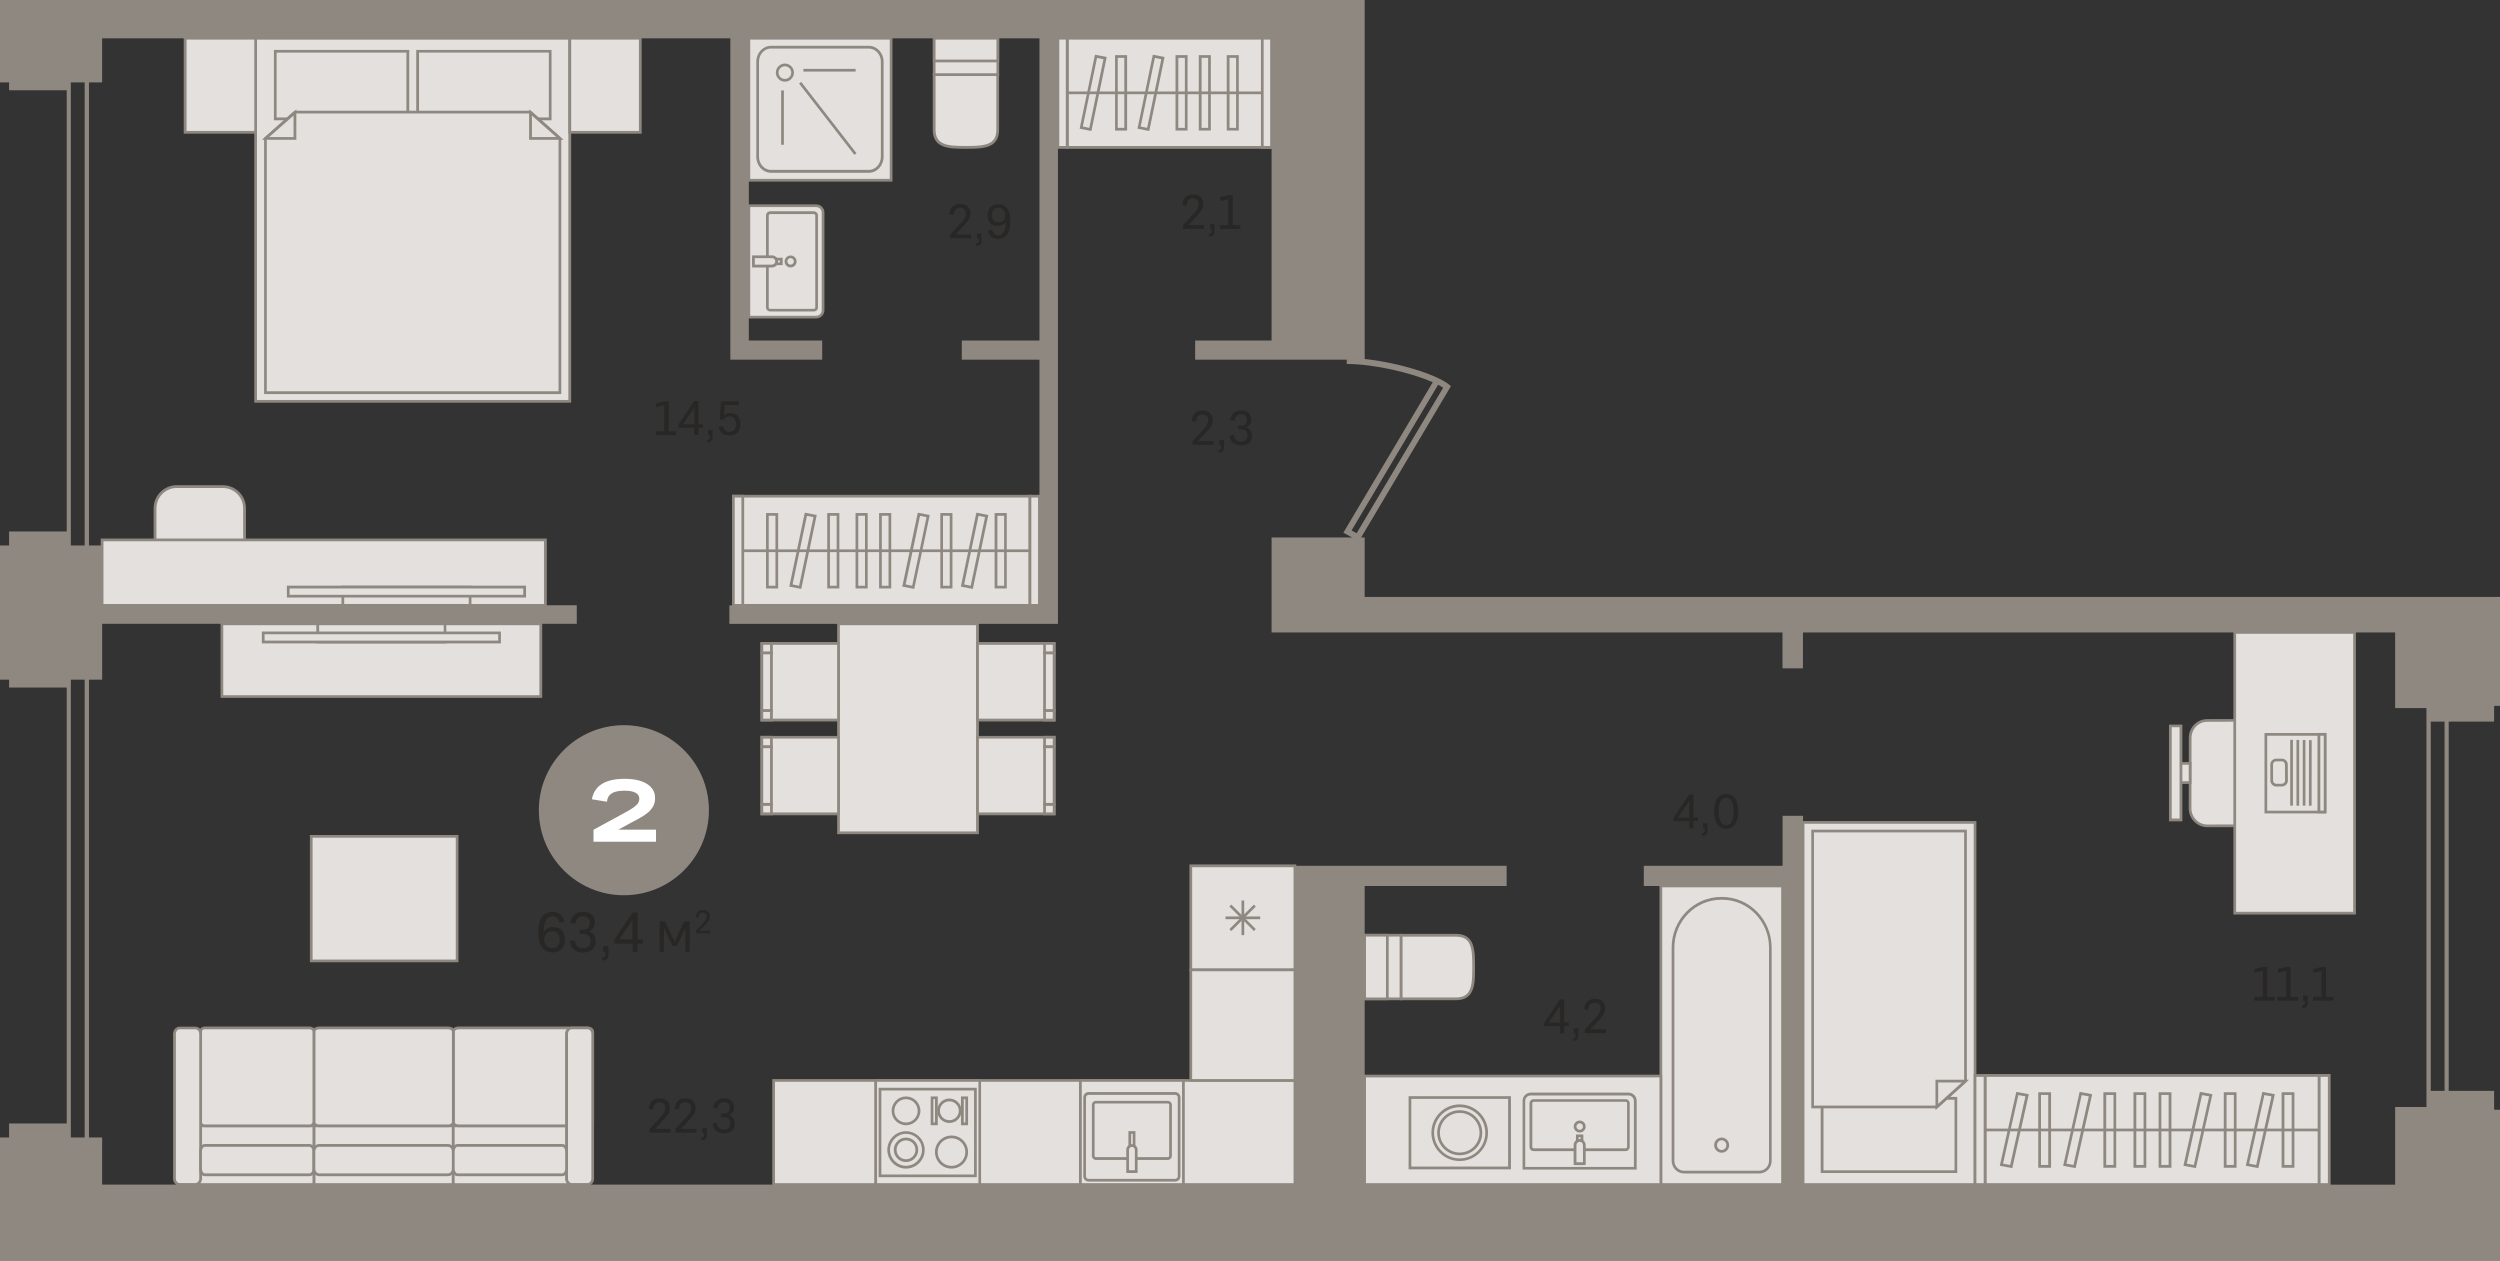 <?xml version="1.0" encoding="utf-8"?>
<!-- Generator: Adobe Illustrator 24.1.2, SVG Export Plug-In . SVG Version: 6.00 Build 0)  -->
<svg version="1.1" id="Слой_1" xmlns="http://www.w3.org/2000/svg" xmlns:xlink="http://www.w3.org/1999/xlink" x="0px" y="0px"
	 viewBox="0 0 2675.2 1348.9" style="enable-background:new 0 0 2675.2 1348.9;" xml:space="preserve">
<rect x="0" y="0" width="2675.2" height="1348.9" fill="#333333" stroke="none"/>
<g>
	<path style="fill-rule:evenodd;clip-rule:evenodd;fill:#E3E0DD;" d="M189.1,520.7h49.4c12.8,0,23.2,10.4,23.2,23.2v49.4
		c0,12.8-10.4,23.2-23.2,23.2h-49.4c-12.8,0-23.2-10.4-23.2-23.2V544C165.9,531.2,176.3,520.7,189.1,520.7z"/>
	<path style="fill-rule:evenodd;clip-rule:evenodd;fill:#8F8880;" d="M189.1,522.2c-12,0-21.7,9.8-21.7,21.7v49.4
		c0,12,9.8,21.7,21.7,21.7h49.4c12,0,21.7-9.8,21.7-21.7v-49.4c0-12-9.8-21.7-21.7-21.7H189.1L189.1,522.2z M238.5,618h-49.4
		c-13.6,0-24.7-11.1-24.7-24.7v-49.4c0-13.6,11.1-24.7,24.7-24.7h49.4c13.6,0,24.7,11.1,24.7,24.7v49.4
		C263.1,606.9,252.1,618,238.5,618z"/>
	<rect x="109.3" y="577.7" style="fill-rule:evenodd;clip-rule:evenodd;fill:#E3E0DD;" width="474.4" height="70"/>
	<path style="fill-rule:evenodd;clip-rule:evenodd;fill:#8F8880;" d="M110.7,646.3h471.4v-67.1H110.7V646.3L110.7,646.3z
		 M585.1,649.2H107.8v-72.9h477.3V649.2z"/>
	<path style="fill-rule:evenodd;clip-rule:evenodd;fill:#8F8880;" d="M75.8,1256.3h14.8V49.9H75.8V1256.3L75.8,1256.3z M92.9,1260.8
		H73.6c-1.2,0-2.2-1-2.2-2.3V47.6c0-1.2,1-2.2,2.2-2.2h19.3c1.2,0,2.3,1,2.3,2.2v1211C95.1,1259.8,94.1,1260.8,92.9,1260.8z"/>
	<path style="fill-rule:evenodd;clip-rule:evenodd;fill:#8F8880;" d="M2601.1,1221h14.8V744.3h-14.8V1221L2601.1,1221z
		 M2618.1,1225.5h-19.3c-1.2,0-2.3-1-2.3-2.3V742.1c0-1.2,1-2.3,2.3-2.3h19.3c1.2,0,2.2,1,2.2,2.3v481.1
		C2620.4,1224.5,2619.4,1225.5,2618.1,1225.5z"/>
	<path style="fill-rule:evenodd;clip-rule:evenodd;fill:#8F8880;" d="M1446.3,567.6l5.4,3l92.6-155.7c-1.5-1-3.3-2.1-5.4-3.2
		L1446.3,567.6L1446.3,567.6z M1454.1,579.2l-16.6-9.2l95.7-161c-22.4-9.9-62.4-19.5-92.1-19.5v-6.4c39.6,0,94.2,15.9,109.4,28.4
		l2.1,1.7L1454.1,579.2z"/>
	<path style="fill-rule:evenodd;clip-rule:evenodd;fill:#E3E0DD;" d="M2343.7,789.5l-0.1,75.6c0,10.2,8.3,18.6,18.5,18.7l38.2-0.1
		c10.2,0,18.6-8.3,18.7-18.5l0.1-75.6c0-10.2-8.3-18.6-18.5-18.7l-38.2,0.1C2351.9,770.7,2343.7,779.1,2343.7,789.5z"/>
	<path style="fill-rule:evenodd;clip-rule:evenodd;fill:#8F8880;" d="M2345.1,789.5l-0.1,75.6c0,4.5,1.8,8.9,5,12.1
		c3.2,3.3,7.5,5.1,12.1,5.1l38.2-0.1h0c4.5,0,8.8-1.8,12.1-5c3.3-3.2,5.1-7.5,5.1-12.1l0.1-75.6c0-4.5-1.8-8.8-5-12.1
		c-3.2-3.3-7.5-5.1-12.1-5.1l-38.1,0.1c-4.7-0.1-8.8,1.5-12,4.7C2347,780.3,2345.2,784.7,2345.1,789.5L2345.1,789.5z M2362.1,885.2
		c-5.3,0-10.3-2.1-14.1-5.9c-3.8-3.8-5.9-8.9-5.9-14.2l0.1-75.6c0-5.6,2.2-10.7,6.1-14.5c3.8-3.7,8.8-5.6,14.1-5.5l38.1-0.1
		c5.3,0,10.3,2.1,14.1,6c3.8,3.8,5.9,8.9,5.9,14.2l-0.1,75.6c0,5.3-2.1,10.3-5.9,14.1c-3.8,3.8-8.8,5.9-14.1,5.9h0L2362.1,885.2z"/>
	<rect x="2331.5" y="816.9" style="fill-rule:evenodd;clip-rule:evenodd;fill:#E3E0DD;" width="12.1" height="20.6"/>
	<path style="fill-rule:evenodd;clip-rule:evenodd;fill:#8F8880;" d="M2333,836h9.1l0-17.7h-9.1L2333,836L2333,836z M2345,838.9h-15
		l0-23.5h15L2345,838.9z"/>
	<rect x="2322.4" y="776.8" style="fill-rule:evenodd;clip-rule:evenodd;fill:#E3E0DD;" width="11.4" height="100.6"/>
	<path style="fill-rule:evenodd;clip-rule:evenodd;fill:#8F8880;" d="M2323.9,875.9h8.4l0-97.7h-8.4L2323.9,875.9L2323.9,875.9z
		 M2335.3,878.9H2321l0-103.5h14.3L2335.3,878.9z"/>
	<rect x="1777.2" y="948.1" style="fill-rule:evenodd;clip-rule:evenodd;fill:#E3E0DD;" width="130.2" height="319.5"/>
	<path style="fill-rule:evenodd;clip-rule:evenodd;fill:#8F8880;" d="M1778.7,1266.1H1906V949.5h-127.3V1266.1L1778.7,1266.1z
		 M1908.9,1269h-133.1V946.6h133.1V1269z"/>
	<path style="fill-rule:evenodd;clip-rule:evenodd;fill:#E3E0DD;" d="M1841.8,961.4h1c28.5,0,51.6,23.6,51.6,52.7v228.1
		c0,6.7-5.3,12.1-11.8,12.1h-80.5c-6.5,0-11.8-5.4-11.8-12.1v-228.1C1790.3,985,1813.3,961.4,1841.8,961.4z"/>
	<path style="fill-rule:evenodd;clip-rule:evenodd;fill:#8F8880;" d="M1841.8,962.8c-27.6,0-50.1,23-50.1,51.3v228.1
		c0,5.9,4.7,10.6,10.4,10.6h80.5c5.7,0,10.4-4.8,10.4-10.6v-228.1c0-28.3-22.5-51.3-50.1-51.3H1841.8L1841.8,962.8z M1882.6,1255.7
		h-80.5c-7.3,0-13.3-6.1-13.3-13.6v-228.1c0-29.9,23.8-54.2,53-54.2h1c29.2,0,53,24.3,53,54.2v228.1
		C1895.9,1249.6,1889.9,1255.7,1882.6,1255.7z"/>
	<path style="fill-rule:evenodd;clip-rule:evenodd;fill:#E3E0DD;" d="M1835.8,1225.4c0-3.7,2.9-6.7,6.5-6.7c3.6,0,6.5,3,6.5,6.7
		c0,3.7-2.9,6.7-6.5,6.7C1838.8,1232.1,1835.8,1229.1,1835.8,1225.4z"/>
	<path style="fill-rule:evenodd;clip-rule:evenodd;fill:#8F8880;" d="M1842.3,1220.2c-2.8,0-5,2.3-5,5.2c0,2.9,2.3,5.2,5,5.2
		c2.8,0,5-2.3,5-5.2C1847.4,1222.5,1845.1,1220.2,1842.3,1220.2L1842.3,1220.2z M1842.3,1233.5c-4.4,0-8-3.6-8-8.1
		c0-4.5,3.6-8.1,8-8.1c4.4,0,8,3.6,8,8.1C1850.3,1229.9,1846.7,1233.5,1842.3,1233.5z"/>
	<path style="fill-rule:evenodd;clip-rule:evenodd;fill:#E3E0DD;" d="M1499.2,1000.7v68.1h58.8c18.6,0,19.1-15.1,19.1-33.7v-0.7
		c0-18.6-0.5-33.7-19.1-33.7H1499.2z"/>
	<path style="fill-rule:evenodd;clip-rule:evenodd;fill:#8F8880;" d="M1500.6,1067.4h57.3c16.4,0,17.6-12.2,17.6-32.2v-0.7
		c0-20.1-1.2-32.2-17.6-32.2h-57.3V1067.4L1500.6,1067.4z M1557.9,1070.3h-60.2v-71h60.2c20.5,0,20.5,17.9,20.5,35.2v0.7
		C1578.5,1052.4,1578.5,1070.3,1557.9,1070.3z"/>
	<rect x="1460.3" y="1000.7" style="fill-rule:evenodd;clip-rule:evenodd;fill:#E3E0DD;" width="38.9" height="68.1"/>
	<path style="fill-rule:evenodd;clip-rule:evenodd;fill:#8F8880;" d="M1461.7,1067.4h36v-65.2h-36V1067.4L1461.7,1067.4z
		 M1500.6,1070.3h-41.8v-71h41.8V1070.3z"/>
	<rect x="1460.3" y="1000.7" style="fill-rule:evenodd;clip-rule:evenodd;fill:#E3E0DD;" width="24.3" height="68.1"/>
	<path style="fill-rule:evenodd;clip-rule:evenodd;fill:#8F8880;" d="M1461.7,1067.4h21.4v-65.2h-21.4V1067.4L1461.7,1067.4z
		 M1486,1070.3h-27.3v-71h27.3V1070.3z"/>
	<rect x="1460.3" y="1151.4" style="fill-rule:evenodd;clip-rule:evenodd;fill:#E3E0DD;" width="317" height="116.1"/>
	<path style="fill-rule:evenodd;clip-rule:evenodd;fill:#8F8880;" d="M1461.7,1266.1h314.1v-113.2h-314.1V1266.1L1461.7,1266.1z
		 M1778.7,1269h-319.9v-119h319.9V1269z"/>
	<path style="fill-rule:evenodd;clip-rule:evenodd;fill:#E3E0DD;" d="M1638.1,1170.7h104.5c4.1,0,7.3,3.3,7.3,7.3v72.1h-119.1v-72.1
		C1630.8,1174,1634.1,1170.7,1638.1,1170.7z"/>
	<path style="fill-rule:evenodd;clip-rule:evenodd;fill:#8F8880;" d="M1632.2,1248.7h116.2v-70.6c0-3.2-2.6-5.9-5.9-5.9h-104.5
		c-3.2,0-5.9,2.6-5.9,5.9V1248.7L1632.2,1248.7z M1751.4,1251.6h-122.1v-73.6c0-4.9,3.9-8.8,8.8-8.8h104.5c4.9,0,8.8,3.9,8.8,8.8
		V1251.6z"/>
	<path style="fill-rule:evenodd;clip-rule:evenodd;fill:#E3E0DD;" d="M1739.5,1230.3h-98.4c-1.6,0-2.9-1.4-2.9-3.1v-46.6
		c0-1.7,1.3-3.1,2.9-3.1h98.4c1.6,0,2.9,1.4,2.9,3.1v46.6C1742.5,1228.9,1741.2,1230.3,1739.5,1230.3z"/>
	<path style="fill-rule:evenodd;clip-rule:evenodd;fill:#8F8880;" d="M1641.2,1179c-0.8,0-1.5,0.7-1.5,1.6v46.6
		c0,0.9,0.7,1.6,1.5,1.6h98.4c0.8,0,1.5-0.7,1.5-1.6v-46.6c0-0.9-0.7-1.6-1.5-1.6H1641.2L1641.2,1179z M1739.5,1231.8h-98.4
		c-2.4,0-4.4-2-4.4-4.5v-46.6c0-2.5,2-4.5,4.4-4.5h98.4c2.4,0,4.4,2,4.4,4.5v46.6C1743.9,1229.7,1742,1231.8,1739.5,1231.8z"/>
	<rect x="1687.9" y="1215.4" style="fill-rule:evenodd;clip-rule:evenodd;fill:#E3E0DD;" width="5" height="29.8"/>
	<path style="fill-rule:evenodd;clip-rule:evenodd;fill:#8F8880;" d="M1689.3,1243.7h2v-26.9h-2V1243.7L1689.3,1243.7z
		 M1694.3,1246.7h-7.9V1214h7.9V1246.7z"/>
	<path style="fill-rule:evenodd;clip-rule:evenodd;fill:#E3E0DD;" d="M1690.4,1220.4L1690.4,1220.4c-2.8,0-5,2.2-5,4.9v19.9h9.9
		v-19.9C1695.3,1222.6,1693.1,1220.4,1690.4,1220.4z"/>
	<path style="fill-rule:evenodd;clip-rule:evenodd;fill:#8F8880;" d="M1686.9,1243.7h7v-18.4c0-1.9-1.5-3.5-3.4-3.5h-0.1
		c-1.9,0-3.5,1.6-3.5,3.5V1243.7L1686.9,1243.7z M1696.8,1246.7h-12.9v-21.4c0-3.5,2.9-6.4,6.4-6.4h0.1c3.5,0,6.4,2.9,6.4,6.4
		V1246.7z"/>
	<path style="fill-rule:evenodd;clip-rule:evenodd;fill:#E3E0DD;" d="M1685.4,1205.5c0-2.7,2.2-5,5-5c2.7,0,5,2.2,5,5
		c0,2.7-2.2,5-5,5C1687.6,1210.5,1685.4,1208.2,1685.4,1205.5z"/>
	<path style="fill-rule:evenodd;clip-rule:evenodd;fill:#8F8880;" d="M1690.4,1202c-1.9,0-3.5,1.6-3.5,3.5c0,1.9,1.6,3.5,3.5,3.5
		c1.9,0,3.5-1.6,3.5-3.5C1693.9,1203.6,1692.3,1202,1690.4,1202L1690.4,1202z M1690.4,1211.9c-3.5,0-6.4-2.9-6.4-6.4
		c0-3.5,2.9-6.4,6.4-6.4c3.5,0,6.4,2.9,6.4,6.4C1696.8,1209,1693.9,1211.9,1690.4,1211.9z"/>
	<rect x="1508.7" y="1174.5" style="fill-rule:evenodd;clip-rule:evenodd;fill:#E3E0DD;" width="106.6" height="75.3"/>
	<path style="fill-rule:evenodd;clip-rule:evenodd;fill:#8F8880;" d="M1510.2,1248.3h103.6v-72.4h-103.6V1248.3L1510.2,1248.3z
		 M1616.8,1251.3h-109.5V1173h109.5V1251.3z"/>
	<path style="fill-rule:evenodd;clip-rule:evenodd;fill:#E3E0DD;" d="M1562,1241c-15.9,0-28.8-12.9-28.8-28.8
		c0-15.9,12.9-28.8,28.8-28.8c15.9,0,28.8,12.9,28.8,28.8C1590.9,1228.1,1578,1241,1562,1241z"/>
	<path style="fill-rule:evenodd;clip-rule:evenodd;fill:#8F8880;" d="M1562,1184.8c-15.1,0-27.4,12.3-27.4,27.4
		c0,15.1,12.3,27.4,27.4,27.4c15.1,0,27.4-12.3,27.4-27.4C1589.4,1197,1577.1,1184.8,1562,1184.8L1562,1184.8z M1562,1242.4
		c-16.7,0-30.3-13.6-30.3-30.3c0-16.7,13.6-30.3,30.3-30.3c16.7,0,30.3,13.6,30.3,30.3C1592.3,1228.8,1578.7,1242.4,1562,1242.4z"/>
	<path style="fill-rule:evenodd;clip-rule:evenodd;fill:#E3E0DD;" d="M1562,1234.8c-12.5,0-22.6-10.1-22.6-22.6
		c0-12.5,10.1-22.6,22.6-22.6c12.5,0,22.6,10.1,22.6,22.6C1584.7,1224.6,1574.5,1234.8,1562,1234.8z"/>
	<path style="fill-rule:evenodd;clip-rule:evenodd;fill:#8F8880;" d="M1562,1190.9c-11.7,0-21.2,9.5-21.2,21.2
		c0,11.7,9.5,21.2,21.2,21.2s21.2-9.5,21.2-21.2C1583.2,1200.4,1573.7,1190.9,1562,1190.9L1562,1190.9z M1562,1236.2
		c-13.3,0-24.1-10.8-24.1-24.1c0-13.3,10.8-24.1,24.1-24.1c13.3,0,24.1,10.8,24.1,24.1C1586.2,1225.4,1575.3,1236.2,1562,1236.2z"/>
	<rect x="1929.4" y="880.1" style="fill-rule:evenodd;clip-rule:evenodd;fill:#E3E0DD;" width="184" height="387.5"/>
	<path style="fill-rule:evenodd;clip-rule:evenodd;fill:#8F8880;" d="M1930.9,1266.1H2112V881.5h-181.1V1266.1L1930.9,1266.1z
		 M2114.9,1269h-187V878.6h187V1269z"/>
	<rect x="1949.8" y="1175.3" style="fill-rule:evenodd;clip-rule:evenodd;fill:#E3E0DD;" width="143.1" height="78.4"/>
	<path style="fill-rule:evenodd;clip-rule:evenodd;fill:#8F8880;" d="M1951.3,1252.3h140.2v-75.5h-140.2V1252.3L1951.3,1252.3z
		 M2094.4,1255.2h-146.1v-81.4h146.1V1255.2z"/>
	<polygon style="fill-rule:evenodd;clip-rule:evenodd;fill:#E3E0DD;" points="1939.6,1184.5 2072.5,1184.5 2103.2,1156.9 
		2103.2,889.3 1939.6,889.3 	"/>
	<path style="fill-rule:evenodd;clip-rule:evenodd;fill:#8F8880;" d="M1941.1,1183.1H2072l29.8-26.9V890.7h-160.7V1183.1
		L1941.1,1183.1z M2073.1,1186h-134.9V887.8h166.5v269.7L2073.1,1186z"/>
	<polygon style="fill-rule:evenodd;clip-rule:evenodd;fill:#E3E0DD;" points="2103.2,1156.9 2072.5,1156.9 2072.5,1184.5 	"/>
	<path style="fill-rule:evenodd;clip-rule:evenodd;fill:#8F8880;" d="M2074,1158.3v22.9l25.4-22.9H2074L2074,1158.3z M2071.1,1187.8
		v-32.4h35.9L2071.1,1187.8z"/>
	<rect x="2124.2" y="1150.8" style="fill-rule:evenodd;clip-rule:evenodd;fill:#E3E0DD;" width="357.6" height="116.7"/>
	<path style="fill-rule:evenodd;clip-rule:evenodd;fill:#8F8880;" d="M2125.6,1266.1h354.7v-113.8h-354.7V1266.1L2125.6,1266.1z
		 M2483.2,1269h-360.5v-119.7h360.5V1269z"/>
	<rect x="2481.7" y="1150.8" style="fill-rule:evenodd;clip-rule:evenodd;fill:#E3E0DD;" width="10.7" height="116.7"/>
	<path style="fill-rule:evenodd;clip-rule:evenodd;fill:#8F8880;" d="M2483.2,1266.1h7.8v-113.8h-7.8V1266.1L2483.2,1266.1z
		 M2493.9,1269h-13.7v-119.7h13.7V1269z"/>
	<rect x="2113.4" y="1150.8" style="fill-rule:evenodd;clip-rule:evenodd;fill:#E3E0DD;" width="10.7" height="116.7"/>
	<path style="fill-rule:evenodd;clip-rule:evenodd;fill:#8F8880;" d="M2114.9,1266.1h7.8v-113.8h-7.8V1266.1L2114.9,1266.1z
		 M2125.6,1269H2112v-119.7h13.7V1269z"/>
	<rect x="2381.1" y="1170.3" style="fill-rule:evenodd;clip-rule:evenodd;fill:#E3E0DD;" width="10.7" height="77.8"/>
	<path style="fill-rule:evenodd;clip-rule:evenodd;fill:#8F8880;" d="M2382.6,1246.6h7.8v-74.9h-7.8V1246.6L2382.6,1246.6z
		 M2393.3,1249.6h-13.7v-80.8h13.7V1249.6z"/>
	<rect x="2311.4" y="1170.3" style="fill-rule:evenodd;clip-rule:evenodd;fill:#E3E0DD;" width="10.7" height="77.8"/>
	<path style="fill-rule:evenodd;clip-rule:evenodd;fill:#8F8880;" d="M2312.8,1246.6h7.8v-74.9h-7.8V1246.6L2312.8,1246.6z
		 M2323.6,1249.6h-13.7v-80.8h13.7V1249.6z"/>
	<rect x="2284.5" y="1170.3" style="fill-rule:evenodd;clip-rule:evenodd;fill:#E3E0DD;" width="10.7" height="77.8"/>
	<path style="fill-rule:evenodd;clip-rule:evenodd;fill:#8F8880;" d="M2286,1246.6h7.8v-74.9h-7.8V1246.6L2286,1246.6z
		 M2296.7,1249.6h-13.7v-80.8h13.7V1249.6z"/>
	<rect x="2182.6" y="1170.3" style="fill-rule:evenodd;clip-rule:evenodd;fill:#E3E0DD;" width="10.7" height="77.8"/>
	<path style="fill-rule:evenodd;clip-rule:evenodd;fill:#8F8880;" d="M2184,1246.6h7.8v-74.9h-7.8V1246.6L2184,1246.6z
		 M2194.8,1249.6h-13.7v-80.8h13.7V1249.6z"/>
	<rect x="2252.3" y="1170.3" style="fill-rule:evenodd;clip-rule:evenodd;fill:#E3E0DD;" width="10.7" height="77.8"/>
	<path style="fill-rule:evenodd;clip-rule:evenodd;fill:#8F8880;" d="M2253.8,1246.6h7.8v-74.9h-7.8V1246.6L2253.8,1246.6z
		 M2264.5,1249.6h-13.7v-80.8h13.7V1249.6z"/>
	<polygon style="fill-rule:evenodd;clip-rule:evenodd;fill:#E3E0DD;" points="2421.9,1170.1 2432.5,1172 2415.4,1248.3 
		2404.9,1246.4 	"/>
	<path style="fill-rule:evenodd;clip-rule:evenodd;fill:#8F8880;" d="M2406.7,1245.2l7.6,1.4l16.4-73.4l-7.6-1.4L2406.7,1245.2
		L2406.7,1245.2z M2416.6,1250l-13.4-2.5l17.7-79.1l13.4,2.5L2416.6,1250z"/>
	<polygon style="fill-rule:evenodd;clip-rule:evenodd;fill:#E3E0DD;" points="2355.2,1170.1 2365.7,1172 2348.7,1248.3 
		2338.2,1246.4 	"/>
	<path style="fill-rule:evenodd;clip-rule:evenodd;fill:#8F8880;" d="M2340,1245.2l7.6,1.4l16.4-73.4l-7.6-1.4L2340,1245.2
		L2340,1245.2z M2349.8,1250l-13.4-2.5l17.7-79.1l13.4,2.5L2349.8,1250z"/>
	<polygon style="fill-rule:evenodd;clip-rule:evenodd;fill:#E3E0DD;" points="2226.4,1170.1 2236.9,1172 2219.9,1248.3 
		2209.4,1246.4 	"/>
	<path style="fill-rule:evenodd;clip-rule:evenodd;fill:#8F8880;" d="M2211.2,1245.2l7.6,1.4l16.4-73.4l-7.6-1.4L2211.2,1245.2
		L2211.2,1245.2z M2221.1,1250l-13.4-2.5l17.7-79.1l13.4,2.5L2221.1,1250z"/>
	<polygon style="fill-rule:evenodd;clip-rule:evenodd;fill:#E3E0DD;" points="2158.7,1170.1 2169.2,1172 2152.2,1248.3 
		2141.7,1246.4 	"/>
	<path style="fill-rule:evenodd;clip-rule:evenodd;fill:#8F8880;" d="M2143.4,1245.2l7.6,1.4l16.4-73.4l-7.6-1.4L2143.4,1245.2
		L2143.4,1245.2z M2153.3,1250l-13.4-2.5l17.7-79.1l13.4,2.5L2153.3,1250z"/>
	<rect x="2443" y="1170.3" style="fill-rule:evenodd;clip-rule:evenodd;fill:#E3E0DD;" width="10.7" height="77.8"/>
	<path style="fill-rule:evenodd;clip-rule:evenodd;fill:#8F8880;" d="M2444.5,1246.6h7.8v-74.9h-7.8V1246.6L2444.5,1246.6z
		 M2455.2,1249.6h-13.7v-80.8h13.7V1249.6z"/>
	<rect x="2124.2" y="1207.7" style="fill-rule:evenodd;clip-rule:evenodd;fill:#8F8880;" width="357.6" height="2.9"/>
	<rect x="2391.4" y="676.7" style="fill-rule:evenodd;clip-rule:evenodd;fill:#E3E0DD;" width="128.2" height="300.4"/>
	<path style="fill-rule:evenodd;clip-rule:evenodd;fill:#8F8880;" d="M2392.8,975.7h125.3V678.2h-125.3V975.7L2392.8,975.7z
		 M2521,978.6h-131.1V675.3H2521V978.6z"/>
	<rect x="1274.3" y="926.5" style="fill-rule:evenodd;clip-rule:evenodd;fill:#E3E0DD;" width="111.4" height="111.4"/>
	<path style="fill-rule:evenodd;clip-rule:evenodd;fill:#8F8880;" d="M1275.7,1036.4h108.5V928h-108.5V1036.4L1275.7,1036.4z
		 M1387.1,1039.4h-114.3V925h114.3V1039.4z"/>
	<rect x="1311.4" y="980.7" style="fill-rule:evenodd;clip-rule:evenodd;fill:#8F8880;" width="37.1" height="2.9"/>
	<rect x="1328.5" y="963.6" style="fill-rule:evenodd;clip-rule:evenodd;fill:#8F8880;" width="2.9" height="37.1"/>
	
		<rect x="1311.4" y="980.7" transform="matrix(0.707 -0.707 0.707 0.707 -304.991 1228.063)" style="fill-rule:evenodd;clip-rule:evenodd;fill:#8F8880;" width="37.1" height="2.9"/>
	
		<rect x="1328.5" y="963.6" transform="matrix(0.707 -0.707 0.707 0.707 -305.003 1227.987)" style="fill-rule:evenodd;clip-rule:evenodd;fill:#8F8880;" width="2.9" height="37.1"/>
	<rect x="827.9" y="1156.2" style="fill-rule:evenodd;clip-rule:evenodd;fill:#E3E0DD;" width="557.8" height="111.4"/>
	<path style="fill-rule:evenodd;clip-rule:evenodd;fill:#8F8880;" d="M829.3,1266.1h554.9v-108.5H829.3V1266.1L829.3,1266.1z
		 M1387.1,1269H826.4v-114.3h560.7V1269z"/>
	<rect x="1156.1" y="1156.2" style="fill-rule:evenodd;clip-rule:evenodd;fill:#E3E0DD;" width="110.3" height="111.4"/>
	<path style="fill-rule:evenodd;clip-rule:evenodd;fill:#8F8880;" d="M1157.6,1266.1h107.3v-108.5h-107.3V1266.1L1157.6,1266.1z
		 M1267.8,1269h-113.2v-114.3h113.2V1269z"/>
	<path style="fill-rule:evenodd;clip-rule:evenodd;fill:#E3E0DD;" d="M1257.5,1170.1h-92.6c-2.3,0-4.2,1.9-4.2,4.3v84.3
		c0,2.4,1.9,4.3,4.2,4.3h92.6c2.3,0,4.2-1.9,4.2-4.3v-84.3C1261.8,1172,1259.9,1170.1,1257.5,1170.1z"/>
	<path style="fill-rule:evenodd;clip-rule:evenodd;fill:#8F8880;" d="M1164.9,1171.6c-1.5,0-2.8,1.3-2.8,2.8v84.3
		c0,1.6,1.2,2.8,2.8,2.8h92.6c1.5,0,2.8-1.3,2.8-2.8v-84.3c0-1.6-1.2-2.8-2.8-2.8H1164.9L1164.9,1171.6z M1257.5,1264.4h-92.6
		c-3.1,0-5.7-2.6-5.7-5.8v-84.3c0-3.2,2.6-5.7,5.7-5.7h92.6c3.1,0,5.7,2.6,5.7,5.7v84.3C1263.2,1261.8,1260.7,1264.4,1257.5,1264.4z
		"/>
	<path style="fill-rule:evenodd;clip-rule:evenodd;fill:#E3E0DD;" d="M1249.7,1239.7h-77c-1.6,0-2.9-1.3-2.9-2.9v-54.6
		c0-1.6,1.3-2.9,2.9-2.9h77c1.6,0,2.9,1.3,2.9,2.9v54.6C1252.6,1238.4,1251.3,1239.7,1249.7,1239.7z"/>
	<path style="fill-rule:evenodd;clip-rule:evenodd;fill:#8F8880;" d="M1172.7,1180.8c-0.8,0-1.4,0.6-1.4,1.4v54.6
		c0,0.8,0.6,1.4,1.4,1.4h77c0.8,0,1.4-0.6,1.4-1.4v-54.6c0-0.8-0.6-1.4-1.4-1.4H1172.7L1172.7,1180.8z M1249.7,1241.2h-77
		c-2.4,0-4.3-2-4.3-4.3v-54.6c0-2.4,1.9-4.3,4.3-4.3h77c2.4,0,4.3,2,4.3,4.3v54.6C1254,1239.2,1252.1,1241.2,1249.7,1241.2z"/>
	<rect x="1208.9" y="1211.9" style="fill-rule:evenodd;clip-rule:evenodd;fill:#E3E0DD;" width="4.6" height="41.8"/>
	<path style="fill-rule:evenodd;clip-rule:evenodd;fill:#8F8880;" d="M1210.4,1252.2h1.7v-38.9h-1.7V1252.2L1210.4,1252.2z
		 M1215,1255.1h-7.5v-44.7h7.5V1255.1z"/>
	<path style="fill-rule:evenodd;clip-rule:evenodd;fill:#E3E0DD;" d="M1211.3,1225.8L1211.3,1225.8c-2.6,0-4.6,2.1-4.6,4.6v23.3h9.2
		v-23.3C1215.8,1227.9,1213.8,1225.8,1211.3,1225.8z"/>
	<path style="fill-rule:evenodd;clip-rule:evenodd;fill:#8F8880;" d="M1208.1,1252.2h6.3v-21.8c0-1.7-1.4-3.1-3.1-3.1h-0.1
		c-1.7,0-3.1,1.4-3.1,3.1V1252.2L1208.1,1252.2z M1217.3,1255.1h-12.1v-24.7c0-3.3,2.7-6.1,6-6.1h0.1c3.3,0,6,2.7,6,6.1V1255.1z"/>
	<rect x="801.3" y="41" style="fill-rule:evenodd;clip-rule:evenodd;fill:#E3E0DD;" width="152.3" height="151.9"/>
	<path style="fill-rule:evenodd;clip-rule:evenodd;fill:#8F8880;" d="M802.8,191.4h149.3v-149H802.8V191.4L802.8,191.4z M955,194.3
		H799.8V39.5H955V194.3z"/>
	<path style="fill-rule:evenodd;clip-rule:evenodd;fill:#E3E0DD;" d="M810.8,66v101.9c0,8.6,6.4,15.5,14.3,15.5h104.6
		c7.9,0,14.3-6.9,14.3-15.5V66c0-8.6-6.4-15.5-14.3-15.5H825.1C817.2,50.5,810.8,57.4,810.8,66z"/>
	<path style="fill-rule:evenodd;clip-rule:evenodd;fill:#8F8880;" d="M825.1,51.9c-7.1,0-12.9,6.3-12.9,14v101.9
		c0,7.7,5.8,14,12.9,14h104.6c7.1,0,12.9-6.3,12.9-14V66c0-7.7-5.8-14-12.9-14H825.1L825.1,51.9z M929.8,184.9H825.1
		c-8.7,0-15.8-7.6-15.8-17V66c0-9.4,7.1-17,15.8-17h104.6c8.7,0,15.8,7.6,15.8,17v101.9C945.5,177.2,938.5,184.9,929.8,184.9z"/>
	<path style="fill-rule:evenodd;clip-rule:evenodd;fill:#E3E0DD;" d="M839.9,85.9c4.5,0,8.2-3.7,8.2-8.2c0-4.6-3.7-8.2-8.2-8.2
		c-4.6,0-8.2,3.7-8.2,8.2C831.7,82.2,835.4,85.9,839.9,85.9z"/>
	<path style="fill-rule:evenodd;clip-rule:evenodd;fill:#8F8880;" d="M839.9,70.9c-3.7,0-6.8,3-6.8,6.8c0,3.7,3,6.8,6.8,6.8
		c3.7,0,6.8-3,6.8-6.8C846.7,74,843.7,70.9,839.9,70.9L839.9,70.9z M839.9,87.4c-5.3,0-9.7-4.4-9.7-9.7c0-5.3,4.4-9.7,9.7-9.7
		c5.3,0,9.7,4.4,9.7,9.7C849.6,83,845.3,87.4,839.9,87.4z"/>
	<rect x="859.7" y="73.7" style="fill-rule:evenodd;clip-rule:evenodd;fill:#8F8880;" width="55.9" height="2.9"/>
	<rect x="835.9" y="96.8" style="fill-rule:evenodd;clip-rule:evenodd;fill:#8F8880;" width="2.9" height="58.1"/>
	
		<rect x="884.2" y="78.1" transform="matrix(0.79 -0.613 0.613 0.79 108.694 569.766)" style="fill-rule:evenodd;clip-rule:evenodd;fill:#8F8880;" width="2.9" height="96.5"/>
	<path style="fill-rule:evenodd;clip-rule:evenodd;fill:#E3E0DD;" d="M999.6,79.9h68.1v58.8c0,18.6-15.1,19.1-33.7,19.1h-0.7
		c-18.6,0-33.7-0.5-33.7-19.1V79.9z"/>
	<path style="fill-rule:evenodd;clip-rule:evenodd;fill:#8F8880;" d="M1001.1,81.3v57.3c0,16.4,12.2,17.6,32.2,17.6h0.7
		c20.1,0,32.2-1.2,32.2-17.6V81.3H1001.1L1001.1,81.3z M1034,159.2h-0.7c-17.3,0-35.2,0-35.2-20.5V78.4h71v60.2
		C1069.2,159.2,1051.3,159.2,1034,159.2z"/>
	<rect x="999.6" y="41" style="fill-rule:evenodd;clip-rule:evenodd;fill:#E3E0DD;" width="68.1" height="38.9"/>
	<path style="fill-rule:evenodd;clip-rule:evenodd;fill:#8F8880;" d="M1001.1,78.4h65.2v-36h-65.2V78.4L1001.1,78.4z M1069.2,81.3
		h-71V39.5h71V81.3z"/>
	<rect x="999.6" y="41" style="fill-rule:evenodd;clip-rule:evenodd;fill:#E3E0DD;" width="68.1" height="24.3"/>
	<path style="fill-rule:evenodd;clip-rule:evenodd;fill:#8F8880;" d="M1001.1,63.8h65.2V42.4h-65.2V63.8L1001.1,63.8z M1069.2,66.7
		h-71V39.5h71V66.7z"/>
	<path style="fill-rule:evenodd;clip-rule:evenodd;fill:#E3E0DD;" d="M880.7,332V227.5c0-4-3.3-7.3-7.3-7.3h-72.1v119.1h72.1
		C877.5,339.3,880.7,336,880.7,332z"/>
	<path style="fill-rule:evenodd;clip-rule:evenodd;fill:#8F8880;" d="M802.8,337.9h70.6c3.2,0,5.9-2.6,5.9-5.9V227.5
		c0-3.2-2.6-5.9-5.9-5.9h-70.6V337.9L802.8,337.9z M873.4,340.8h-73.6V218.7h73.6c4.9,0,8.8,3.9,8.8,8.8V332
		C882.2,336.8,878.2,340.8,873.4,340.8z"/>
	<path style="fill-rule:evenodd;clip-rule:evenodd;fill:#E3E0DD;" d="M821.2,230.6v98.4c0,1.6,1.4,2.9,3.1,2.9h46.6
		c1.7,0,3.1-1.3,3.1-2.9v-98.4c0-1.6-1.4-2.9-3.1-2.9h-46.6C822.5,227.6,821.2,228.9,821.2,230.6z"/>
	<path style="fill-rule:evenodd;clip-rule:evenodd;fill:#8F8880;" d="M824.2,229.1c-0.9,0-1.6,0.7-1.6,1.5v98.4
		c0,0.8,0.7,1.5,1.6,1.5h46.6c0.9,0,1.6-0.7,1.6-1.5v-98.4c0-0.8-0.7-1.5-1.6-1.5H824.2L824.2,229.1z M870.8,333.3h-46.6
		c-2.5,0-4.5-2-4.5-4.4v-98.4c0-2.4,2-4.4,4.5-4.4h46.6c2.5,0,4.5,2,4.5,4.4v98.4C875.4,331.4,873.3,333.3,870.8,333.3z"/>
	<rect x="806.3" y="277.3" style="fill-rule:evenodd;clip-rule:evenodd;fill:#E3E0DD;" width="29.8" height="5"/>
	<path style="fill-rule:evenodd;clip-rule:evenodd;fill:#8F8880;" d="M807.7,280.8h26.9v-2h-26.9V280.8L807.7,280.8z M837.5,283.7
		h-32.7v-7.9h32.7V283.7z"/>
	<path style="fill-rule:evenodd;clip-rule:evenodd;fill:#E3E0DD;" d="M831.1,279.7L831.1,279.7c0,2.8-2.2,5-4.9,5h-19.9v-9.9h19.9
		C828.9,274.8,831.1,277,831.1,279.7z"/>
	<path style="fill-rule:evenodd;clip-rule:evenodd;fill:#8F8880;" d="M807.7,283.2h18.4c1.9,0,3.5-1.6,3.5-3.5v-0.1
		c0-1.9-1.6-3.4-3.5-3.4h-18.4V283.2L807.7,283.2z M826.2,286.2h-21.4v-12.9h21.4c3.5,0,6.4,2.9,6.4,6.4v0.1
		C832.6,283.3,829.7,286.2,826.2,286.2z"/>
	<path style="fill-rule:evenodd;clip-rule:evenodd;fill:#E3E0DD;" d="M846,284.7c2.7,0,5-2.2,5-5c0-2.7-2.2-5-5-5c-2.7,0-5,2.2-5,5
		C841,282.5,843.2,284.7,846,284.7z"/>
	<path style="fill-rule:evenodd;clip-rule:evenodd;fill:#8F8880;" d="M846,276.2c-1.9,0-3.5,1.6-3.5,3.5c0,1.9,1.6,3.5,3.5,3.5
		c1.9,0,3.5-1.6,3.5-3.5C849.5,277.8,847.9,276.2,846,276.2L846,276.2z M846,286.2c-3.5,0-6.4-2.9-6.4-6.4c0-3.5,2.9-6.4,6.4-6.4
		c3.5,0,6.4,2.9,6.4,6.4C852.4,283.3,849.5,286.2,846,286.2z"/>
	<rect x="937" y="1156.2" style="fill-rule:evenodd;clip-rule:evenodd;fill:#E3E0DD;" width="111.4" height="111.4"/>
	<path style="fill-rule:evenodd;clip-rule:evenodd;fill:#8F8880;" d="M938.5,1266.1h108.5v-108.5H938.5V1266.1L938.5,1266.1z
		 M1049.9,1269H935.5v-114.3h114.3V1269z"/>
	<rect x="941.6" y="1165.5" style="fill-rule:evenodd;clip-rule:evenodd;fill:#E3E0DD;" width="102.1" height="92.8"/>
	<path style="fill-rule:evenodd;clip-rule:evenodd;fill:#8F8880;" d="M943.1,1256.8h99.2v-89.9h-99.2V1256.8L943.1,1256.8z
		 M1045.2,1259.7h-105V1164h105V1259.7z"/>
	<path style="fill-rule:evenodd;clip-rule:evenodd;fill:#E3E0DD;" d="M988.1,1230.4c0-10.3-8.3-18.6-18.6-18.6
		c-10.3,0-18.6,8.3-18.6,18.6c0,10.3,8.3,18.6,18.6,18.6C979.8,1249,988.1,1240.7,988.1,1230.4z"/>
	<path style="fill-rule:evenodd;clip-rule:evenodd;fill:#8F8880;" d="M969.5,1213.3c-9.4,0-17.1,7.7-17.1,17.1
		c0,9.4,7.7,17.1,17.1,17.1c9.4,0,17.1-7.7,17.1-17.1C986.6,1221,978.9,1213.3,969.5,1213.3L969.5,1213.3z M969.5,1250.5
		c-11,0-20-9-20-20c0-11,9-20,20-20c11,0,20,9,20,20C989.5,1241.5,980.5,1250.5,969.5,1250.5z"/>
	
		<ellipse transform="matrix(0.707 -0.707 0.707 0.707 -586.092 1045.925)" style="fill-rule:evenodd;clip-rule:evenodd;fill:#E3E0DD;" cx="969.5" cy="1230.4" rx="11.6" ry="11.6"/>
	<path style="fill-rule:evenodd;clip-rule:evenodd;fill:#8F8880;" d="M969.5,1220.3c-5.6,0-10.1,4.5-10.1,10.1
		c0,5.6,4.5,10.1,10.1,10.1c5.6,0,10.1-4.5,10.1-10.1C979.6,1224.8,975.1,1220.3,969.5,1220.3L969.5,1220.3z M969.5,1243.5
		c-7.2,0-13.1-5.9-13.1-13.1c0-7.2,5.9-13.1,13.1-13.1c7.2,0,13.1,5.9,13.1,13.1C982.6,1237.6,976.7,1243.5,969.5,1243.5z"/>
	<path style="fill-rule:evenodd;clip-rule:evenodd;fill:#E3E0DD;" d="M1034.5,1232.8c0-9-7.3-16.2-16.2-16.2
		c-9,0-16.2,7.3-16.2,16.2c0,9,7.3,16.2,16.2,16.2C1027.2,1249,1034.5,1241.7,1034.5,1232.8z"/>
	<path style="fill-rule:evenodd;clip-rule:evenodd;fill:#8F8880;" d="M1018.2,1218c-8.1,0-14.8,6.6-14.8,14.8
		c0,8.2,6.6,14.8,14.8,14.8c8.2,0,14.8-6.6,14.8-14.8C1033,1224.6,1026.4,1218,1018.2,1218L1018.2,1218z M1018.2,1250.5
		c-9.8,0-17.7-7.9-17.7-17.7c0-9.8,7.9-17.7,17.7-17.7c9.8,0,17.7,7.9,17.7,17.7C1035.9,1242.5,1028,1250.5,1018.2,1250.5z"/>
	<path style="fill-rule:evenodd;clip-rule:evenodd;fill:#E3E0DD;" d="M983.4,1188.7c0-7.7-6.2-13.9-13.9-13.9
		c-7.7,0-13.9,6.2-13.9,13.9c0,7.7,6.2,13.9,13.9,13.9C977.2,1202.6,983.4,1196.4,983.4,1188.7z"/>
	<path style="fill-rule:evenodd;clip-rule:evenodd;fill:#8F8880;" d="M969.5,1176.2c-6.9,0-12.5,5.6-12.5,12.5
		c0,6.9,5.6,12.5,12.5,12.5c6.9,0,12.5-5.6,12.5-12.5C982,1181.8,976.4,1176.2,969.5,1176.2L969.5,1176.2z M969.5,1204.1
		c-8.5,0-15.4-6.9-15.4-15.4c0-8.5,6.9-15.4,15.4-15.4c8.5,0,15.4,6.9,15.4,15.4C984.9,1197.1,978,1204.1,969.5,1204.1z"/>
	<path style="fill-rule:evenodd;clip-rule:evenodd;fill:#E3E0DD;" d="M1027.5,1188.7c0-6.4-5.2-11.6-11.6-11.6
		c-6.4,0-11.6,5.2-11.6,11.6c0,6.4,5.2,11.6,11.6,11.6C1022.3,1200.3,1027.5,1195.1,1027.5,1188.7z"/>
	<path style="fill-rule:evenodd;clip-rule:evenodd;fill:#8F8880;" d="M1015.9,1178.5c-5.6,0-10.1,4.5-10.1,10.1
		c0,5.6,4.5,10.1,10.1,10.1c5.6,0,10.1-4.5,10.1-10.1C1026.1,1183.1,1021.5,1178.5,1015.9,1178.5L1015.9,1178.5z M1015.9,1201.7
		c-7.2,0-13.1-5.9-13.1-13.1c0-7.2,5.9-13.1,13.1-13.1c7.2,0,13.1,5.9,13.1,13.1C1029,1195.9,1023.1,1201.7,1015.9,1201.7z"/>
	<rect x="997.3" y="1174.7" style="fill-rule:evenodd;clip-rule:evenodd;fill:#E3E0DD;" width="4.6" height="27.9"/>
	<path style="fill-rule:evenodd;clip-rule:evenodd;fill:#8F8880;" d="M998.8,1201.1h1.7v-24.9h-1.7V1201.1L998.8,1201.1z
		 M1003.5,1204.1h-7.6v-30.8h7.6V1204.1z"/>
	<rect x="1029.8" y="1174.7" style="fill-rule:evenodd;clip-rule:evenodd;fill:#E3E0DD;" width="4.6" height="27.9"/>
	<path style="fill-rule:evenodd;clip-rule:evenodd;fill:#8F8880;" d="M1031.3,1201.1h1.7v-24.9h-1.7V1201.1L1031.3,1201.1z
		 M1035.9,1204.1h-7.6v-30.8h7.6V1204.1z"/>
	<rect x="1274.3" y="1037.9" style="fill-rule:evenodd;clip-rule:evenodd;fill:#E3E0DD;" width="111.4" height="118.3"/>
	<path style="fill-rule:evenodd;clip-rule:evenodd;fill:#8F8880;" d="M1275.7,1154.7h108.5v-115.4h-108.5V1154.7L1275.7,1154.7z
		 M1387.1,1157.6h-114.3v-121.2h114.3V1157.6z"/>
	<rect x="335.9" y="1204.7" style="fill-rule:evenodd;clip-rule:evenodd;fill:#E3E0DD;" width="149.2" height="62.9"/>
	<path style="fill-rule:evenodd;clip-rule:evenodd;fill:#8F8880;" d="M337.3,1266.1h146.2v-59.9H337.3V1266.1L337.3,1266.1z
		 M486.5,1269H334.4v-65.8h152.1V1269z"/>
	<rect x="485.1" y="1204.7" style="fill-rule:evenodd;clip-rule:evenodd;fill:#E3E0DD;" width="139.9" height="62.9"/>
	<path style="fill-rule:evenodd;clip-rule:evenodd;fill:#8F8880;" d="M486.5,1266.1h136.9v-59.9H486.5V1266.1L486.5,1266.1z
		 M626.4,1269H483.6v-65.8h142.8V1269z"/>
	<rect x="205.4" y="1204.7" style="fill-rule:evenodd;clip-rule:evenodd;fill:#E3E0DD;" width="130.5" height="62.9"/>
	<path style="fill-rule:evenodd;clip-rule:evenodd;fill:#8F8880;" d="M206.8,1266.1h127.6v-59.9H206.8V1266.1L206.8,1266.1z
		 M337.3,1269H203.9v-65.8h133.5V1269z"/>
	<path style="fill-rule:evenodd;clip-rule:evenodd;fill:#E3E0DD;" d="M490.7,1100h138c3.1,0,5.6,1.8,5.6,3.9v96.9
		c0,2.2-2.5,3.9-5.6,3.9h-138c-3.1,0-5.6-1.8-5.6-3.9v-96.9C485.1,1101.7,487.6,1100,490.7,1100z"/>
	<path style="fill-rule:evenodd;clip-rule:evenodd;fill:#8F8880;" d="M490.7,1101.4c-2.4,0-4.1,1.3-4.1,2.5v96.9
		c0,1.2,1.7,2.5,4.1,2.5h138c2.4,0,4.1-1.3,4.1-2.5v-96.9c0-1.2-1.7-2.5-4.1-2.5H490.7L490.7,1101.4z M628.6,1206.2h-138
		c-4,0-7.1-2.4-7.1-5.4v-96.9c0-3,3.1-5.4,7.1-5.4h138c4,0,7.1,2.4,7.1,5.4v96.9C635.7,1203.8,632.6,1206.2,628.6,1206.2z"/>
	<path style="fill-rule:evenodd;clip-rule:evenodd;fill:#E3E0DD;" d="M341.5,1100h138c3.1,0,5.6,1.8,5.6,3.9v96.9
		c0,2.2-2.5,3.9-5.6,3.9h-138c-3.1,0-5.6-1.8-5.6-3.9v-96.9C335.9,1101.7,338.4,1100,341.5,1100z"/>
	<path style="fill-rule:evenodd;clip-rule:evenodd;fill:#8F8880;" d="M341.5,1101.4c-2.4,0-4.1,1.3-4.1,2.5v96.9
		c0,1.2,1.7,2.5,4.1,2.5h138c2.4,0,4.1-1.3,4.1-2.5v-96.9c0-1.2-1.7-2.5-4.1-2.5H341.5L341.5,1101.4z M479.5,1206.2h-138
		c-4,0-7.1-2.4-7.1-5.4v-96.9c0-3,3.1-5.4,7.1-5.4h138c4,0,7.1,2.4,7.1,5.4v96.9C486.5,1203.8,483.4,1206.2,479.5,1206.2z"/>
	<path style="fill-rule:evenodd;clip-rule:evenodd;fill:#E3E0DD;" d="M219.2,1100h112.1c2.5,0,4.5,1.8,4.5,3.9v96.9
		c0,2.2-2,3.9-4.5,3.9H219.2c-2.5,0-4.5-1.8-4.5-3.9v-96.9C214.7,1101.7,216.7,1100,219.2,1100z"/>
	<path style="fill-rule:evenodd;clip-rule:evenodd;fill:#8F8880;" d="M219.2,1101.4c-1.7,0-3.1,1.1-3.1,2.5v96.9
		c0,1.4,1.4,2.5,3.1,2.5h112.1c1.7,0,3.1-1.1,3.1-2.5v-96.9c0-1.4-1.4-2.5-3.1-2.5H219.2L219.2,1101.4z M331.3,1206.2H219.2
		c-3.3,0-6-2.4-6-5.4v-96.9c0-3,2.7-5.4,6-5.4h112.1c3.3,0,6,2.4,6,5.4v96.9C337.3,1203.8,334.7,1206.2,331.3,1206.2z"/>
	<path style="fill-rule:evenodd;clip-rule:evenodd;fill:#E3E0DD;" d="M209.1,1100h-16.8c-3.1,0-5.6,2.8-5.6,6.3v155
		c0,3.5,2.5,6.3,5.6,6.3h16.8c3.1,0,5.6-2.8,5.6-6.3v-155C214.7,1102.8,212.2,1100,209.1,1100z"/>
	<path style="fill-rule:evenodd;clip-rule:evenodd;fill:#8F8880;" d="M192.3,1101.4c-2.3,0-4.1,2.2-4.1,4.8v155
		c0,2.7,1.9,4.8,4.1,4.8h16.8c2.3,0,4.1-2.2,4.1-4.8v-155c0-2.7-1.9-4.8-4.1-4.8H192.3L192.3,1101.4z M209.1,1269h-16.8
		c-3.9,0-7.1-3.5-7.1-7.7v-155c0-4.3,3.2-7.7,7.1-7.7h16.8c3.9,0,7.1,3.5,7.1,7.7v155C216.1,1265.6,213,1269,209.1,1269z"/>
	<path style="fill-rule:evenodd;clip-rule:evenodd;fill:#E3E0DD;" d="M628.6,1100h-16.8c-3.1,0-5.6,2.8-5.6,6.3v155
		c0,3.5,2.5,6.3,5.6,6.3h16.8c3.1,0,5.6-2.8,5.6-6.3v-155C634.2,1102.8,631.7,1100,628.6,1100z"/>
	<path style="fill-rule:evenodd;clip-rule:evenodd;fill:#8F8880;" d="M611.9,1101.4c-2.3,0-4.1,2.2-4.1,4.8v155
		c0,2.7,1.9,4.8,4.1,4.8h16.8c2.3,0,4.1-2.2,4.1-4.8v-155c0-2.7-1.9-4.8-4.1-4.8H611.9L611.9,1101.4z M628.6,1269h-16.8
		c-3.9,0-7.1-3.5-7.1-7.7v-155c0-4.3,3.2-7.7,7.1-7.7h16.8c3.9,0,7.1,3.5,7.1,7.7v155C635.7,1265.6,632.5,1269,628.6,1269z"/>
	<path style="fill-rule:evenodd;clip-rule:evenodd;fill:#E3E0DD;" d="M214.7,1232v18.9c0,3.5,2,6.3,4.5,6.3h112.1
		c2.5,0,4.5-2.8,4.5-6.3V1232c0-3.5-2-6.3-4.5-6.3H219.2C216.7,1225.7,214.7,1228.5,214.7,1232z"/>
	<path style="fill-rule:evenodd;clip-rule:evenodd;fill:#8F8880;" d="M219.2,1227.1c-1.7,0-3.1,2.2-3.1,4.8v18.9
		c0,2.6,1.4,4.8,3.1,4.8h112.1c1.7,0,3.1-2.2,3.1-4.8V1232c0-2.6-1.4-4.8-3.1-4.8H219.2L219.2,1227.1z M331.3,1258.6H219.2
		c-3.4,0-6-3.4-6-7.7V1232c0-4.3,2.6-7.8,6-7.8h112.1c3.4,0,6,3.4,6,7.8v18.9C337.3,1255.2,334.7,1258.6,331.3,1258.6z"/>
	<path style="fill-rule:evenodd;clip-rule:evenodd;fill:#E3E0DD;" d="M335.9,1232v18.9c0,3.5,2.5,6.3,5.6,6.3h138
		c3.1,0,5.6-2.8,5.6-6.3V1232c0-3.5-2.5-6.3-5.6-6.3h-138C338.4,1225.7,335.9,1228.5,335.9,1232z"/>
	<path style="fill-rule:evenodd;clip-rule:evenodd;fill:#8F8880;" d="M341.5,1227.1c-2.3,0-4.1,2.2-4.1,4.8v18.9
		c0,2.7,1.9,4.8,4.1,4.8h138c2.3,0,4.1-2.2,4.1-4.8V1232c0-2.7-1.9-4.8-4.1-4.8H341.5L341.5,1227.1z M479.5,1258.6h-138
		c-3.9,0-7.1-3.5-7.1-7.7V1232c0-4.3,3.2-7.8,7.1-7.8h138c3.9,0,7.1,3.5,7.1,7.8v18.9C486.5,1255.1,483.4,1258.6,479.5,1258.6z"/>
	<path style="fill-rule:evenodd;clip-rule:evenodd;fill:#E3E0DD;" d="M485.1,1232v18.9c0,3.5,2,6.3,4.5,6.3h112.1
		c2.5,0,4.5-2.8,4.5-6.3V1232c0-3.5-2-6.3-4.5-6.3H489.6C487.1,1225.7,485.1,1228.5,485.1,1232z"/>
	<path style="fill-rule:evenodd;clip-rule:evenodd;fill:#8F8880;" d="M489.6,1227.1c-1.7,0-3.1,2.2-3.1,4.8v18.9
		c0,2.6,1.4,4.8,3.1,4.8h112.1c1.7,0,3.1-2.2,3.1-4.8V1232c0-2.6-1.4-4.8-3.1-4.8H489.6L489.6,1227.1z M601.7,1258.6H489.6
		c-3.4,0-6-3.4-6-7.7V1232c0-4.3,2.6-7.8,6-7.8h112.1c3.4,0,6,3.4,6,7.8v18.9C607.7,1255.2,605.1,1258.6,601.7,1258.6z"/>
	<rect x="237.5" y="667.5" style="fill-rule:evenodd;clip-rule:evenodd;fill:#E3E0DD;" width="341.3" height="77.8"/>
	<path style="fill-rule:evenodd;clip-rule:evenodd;fill:#8F8880;" d="M238.9,743.9h338.3V669H238.9V743.9L238.9,743.9z M580.2,746.8
		H236v-80.8h344.2V746.8z"/>
	<rect x="340" y="667.5" style="fill-rule:evenodd;clip-rule:evenodd;fill:#E3E0DD;" width="136.2" height="19.5"/>
	<path style="fill-rule:evenodd;clip-rule:evenodd;fill:#8F8880;" d="M341.5,685.5h133.3V669H341.5V685.5L341.5,685.5z M477.7,688.5
		H338.5v-22.4h139.1V688.5z"/>
	<rect x="281.6" y="677.3" style="fill-rule:evenodd;clip-rule:evenodd;fill:#E3E0DD;" width="253" height="9.7"/>
	<path style="fill-rule:evenodd;clip-rule:evenodd;fill:#8F8880;" d="M283.1,685.5h250v-6.8h-250V685.5L283.1,685.5z M536,688.5
		H280.2v-12.7H536V688.5z"/>
	<rect x="366.9" y="628.3" style="fill-rule:evenodd;clip-rule:evenodd;fill:#E3E0DD;" width="136.2" height="19.5"/>
	<path style="fill-rule:evenodd;clip-rule:evenodd;fill:#8F8880;" d="M368.3,646.3h133.3v-16.5H368.3V646.3L368.3,646.3z
		 M504.5,649.2H365.4v-22.4h139.1V649.2z"/>
	<rect x="308.5" y="628.3" style="fill-rule:evenodd;clip-rule:evenodd;fill:#E3E0DD;" width="253" height="9.7"/>
	<path style="fill-rule:evenodd;clip-rule:evenodd;fill:#8F8880;" d="M309.9,636.5h250v-6.8h-250V636.5L309.9,636.5z M562.9,639.4
		H307v-12.7h255.9V639.4z"/>
	<rect x="333" y="894.9" style="fill-rule:evenodd;clip-rule:evenodd;fill:#E3E0DD;" width="156.1" height="133.3"/>
	<path style="fill-rule:evenodd;clip-rule:evenodd;fill:#8F8880;" d="M334.5,1026.8h153.2V896.4H334.5V1026.8L334.5,1026.8z
		 M490.6,1029.7h-159V893.5h159V1029.7z"/>
	<rect x="273.6" y="41" style="fill-rule:evenodd;clip-rule:evenodd;fill:#E3E0DD;" width="336.2" height="388.5"/>
	<path style="fill-rule:evenodd;clip-rule:evenodd;fill:#8F8880;" d="M275,428h333.2V42.4H275V428L275,428z M611.2,430.9H272.1V39.5
		h339.1V430.9z"/>
	<rect x="294.6" y="54.8" style="fill-rule:evenodd;clip-rule:evenodd;fill:#E3E0DD;" width="141.8" height="72.4"/>
	<path style="fill-rule:evenodd;clip-rule:evenodd;fill:#8F8880;" d="M296,125.7h138.9V56.3H296V125.7L296,125.7z M437.9,128.7
		H293.1V53.4h144.8V128.7z"/>
	<rect x="446.9" y="54.8" style="fill-rule:evenodd;clip-rule:evenodd;fill:#E3E0DD;" width="141.8" height="72.4"/>
	<path style="fill-rule:evenodd;clip-rule:evenodd;fill:#8F8880;" d="M448.4,125.7h138.9V56.3H448.4V125.7L448.4,125.7z
		 M590.2,128.7H445.4V53.4h144.8V128.7z"/>
	<polygon style="fill-rule:evenodd;clip-rule:evenodd;fill:#E3E0DD;" points="315.6,120 284.1,148.1 284.1,420.2 599.2,420.2 
		599.2,148.1 567.7,120 	"/>
	<path style="fill-rule:evenodd;clip-rule:evenodd;fill:#8F8880;" d="M285.5,418.7h312.2v-270l-30.6-27.3h-251l-30.6,27.3V418.7
		L285.5,418.7z M600.7,421.7H282.6V147.5l32.4-29h253.2l32.4,29V421.7z"/>
	<polygon style="fill-rule:evenodd;clip-rule:evenodd;fill:#E3E0DD;" points="284.1,148.1 315.6,148.1 315.6,120.4 	"/>
	<path style="fill-rule:evenodd;clip-rule:evenodd;fill:#8F8880;" d="M288,146.7h26.1v-23L288,146.7L288,146.7z M317.1,149.6h-36.9
		l36.9-32.5V149.6z"/>
	<polygon style="fill-rule:evenodd;clip-rule:evenodd;fill:#E3E0DD;" points="599.2,148.1 567.7,148.1 567.7,120.4 	"/>
	<path style="fill-rule:evenodd;clip-rule:evenodd;fill:#8F8880;" d="M569.2,146.7h26.1l-26.1-23V146.7L569.2,146.7z M603.1,149.6
		h-36.9v-32.5L603.1,149.6z"/>
	<rect x="609.7" y="41" style="fill-rule:evenodd;clip-rule:evenodd;fill:#E3E0DD;" width="75.4" height="100.6"/>
	<path style="fill-rule:evenodd;clip-rule:evenodd;fill:#8F8880;" d="M611.2,140.1h72.5V42.4h-72.5V140.1L611.2,140.1z M686.6,143
		h-78.4V39.5h78.4V143z"/>
	<rect x="198.1" y="41" style="fill-rule:evenodd;clip-rule:evenodd;fill:#E3E0DD;" width="75.4" height="100.6"/>
	<path style="fill-rule:evenodd;clip-rule:evenodd;fill:#8F8880;" d="M199.6,140.1h72.5V42.4h-72.5V140.1L199.6,140.1z M275,143
		h-78.4V39.5H275V143z"/>
	<rect x="897.3" y="667.5" style="fill-rule:evenodd;clip-rule:evenodd;fill:#E3E0DD;" width="148.8" height="223.6"/>
	<path style="fill-rule:evenodd;clip-rule:evenodd;fill:#8F8880;" d="M898.7,889.7h145.8V669H898.7V889.7L898.7,889.7z
		 M1047.5,892.6H895.8V666.1h151.7V892.6z"/>
	<rect x="815.3" y="788.9" style="fill-rule:evenodd;clip-rule:evenodd;fill:#E3E0DD;" width="82" height="82"/>
	<path style="fill-rule:evenodd;clip-rule:evenodd;fill:#8F8880;" d="M816.7,869.4h79.1v-79.1h-79.1V869.4L816.7,869.4z
		 M898.7,872.4h-84.9v-84.9h84.9V872.4z"/>
	<rect x="815.2" y="788.9" style="fill-rule:evenodd;clip-rule:evenodd;fill:#E3E0DD;" width="10.2" height="10.3"/>
	<path style="fill-rule:evenodd;clip-rule:evenodd;fill:#8F8880;" d="M816.7,797.7h7.3v-7.3h-7.3V797.7L816.7,797.7z M827,800.6
		h-13.2v-13.2H827V800.6z"/>
	<rect x="815.2" y="860.7" style="fill-rule:evenodd;clip-rule:evenodd;fill:#E3E0DD;" width="10.2" height="10.2"/>
	<path style="fill-rule:evenodd;clip-rule:evenodd;fill:#8F8880;" d="M816.7,869.4h7.3v-7.3h-7.3V869.4L816.7,869.4z M827,872.4
		h-13.2v-13.2H827V872.4z"/>
	<rect x="815.3" y="799.2" style="fill-rule:evenodd;clip-rule:evenodd;fill:#E3E0DD;" width="10.2" height="61.5"/>
	<path style="fill-rule:evenodd;clip-rule:evenodd;fill:#8F8880;" d="M816.7,859.2h7.3v-58.6h-7.3V859.2L816.7,859.2z M827,862.1
		h-13.2v-64.4H827V862.1z"/>
	<rect x="815.3" y="688.5" style="fill-rule:evenodd;clip-rule:evenodd;fill:#E3E0DD;" width="82" height="82"/>
	<path style="fill-rule:evenodd;clip-rule:evenodd;fill:#8F8880;" d="M816.7,769h79.1V690h-79.1V769L816.7,769z M898.7,772h-84.9
		V687h84.9V772z"/>
	<rect x="815.2" y="688.5" style="fill-rule:evenodd;clip-rule:evenodd;fill:#E3E0DD;" width="10.2" height="10.3"/>
	<path style="fill-rule:evenodd;clip-rule:evenodd;fill:#8F8880;" d="M816.7,697.3h7.3V690h-7.3V697.3L816.7,697.3z M827,700.2
		h-13.2V687H827V700.2z"/>
	<rect x="815.2" y="760.3" style="fill-rule:evenodd;clip-rule:evenodd;fill:#E3E0DD;" width="10.2" height="10.2"/>
	<path style="fill-rule:evenodd;clip-rule:evenodd;fill:#8F8880;" d="M816.7,769h7.3v-7.3h-7.3V769L816.7,769z M827,772h-13.2v-13.2
		H827V772z"/>
	<rect x="815.3" y="698.8" style="fill-rule:evenodd;clip-rule:evenodd;fill:#E3E0DD;" width="10.2" height="61.5"/>
	<path style="fill-rule:evenodd;clip-rule:evenodd;fill:#8F8880;" d="M816.7,758.8h7.3v-58.6h-7.3V758.8L816.7,758.8z M827,761.7
		h-13.2v-64.4H827V761.7z"/>
	<rect x="1046" y="788.9" style="fill-rule:evenodd;clip-rule:evenodd;fill:#E3E0DD;" width="82" height="82"/>
	<path style="fill-rule:evenodd;clip-rule:evenodd;fill:#8F8880;" d="M1047.5,869.4h79.1v-79.1h-79.1V869.4L1047.5,869.4z
		 M1129.5,872.4h-84.9v-84.9h84.9V872.4z"/>
	<rect x="1117.8" y="788.9" style="fill-rule:evenodd;clip-rule:evenodd;fill:#E3E0DD;" width="10.2" height="10.3"/>
	<path style="fill-rule:evenodd;clip-rule:evenodd;fill:#8F8880;" d="M1119.2,797.7h7.3v-7.3h-7.3V797.7L1119.2,797.7z
		 M1129.5,800.6h-13.2v-13.2h13.2V800.6z"/>
	<rect x="1117.8" y="860.7" style="fill-rule:evenodd;clip-rule:evenodd;fill:#E3E0DD;" width="10.2" height="10.2"/>
	<path style="fill-rule:evenodd;clip-rule:evenodd;fill:#8F8880;" d="M1119.2,869.4h7.3v-7.3h-7.3V869.4L1119.2,869.4z
		 M1129.5,872.4h-13.2v-13.2h13.2V872.4z"/>
	<rect x="1117.8" y="799.2" style="fill-rule:evenodd;clip-rule:evenodd;fill:#E3E0DD;" width="10.2" height="61.5"/>
	<path style="fill-rule:evenodd;clip-rule:evenodd;fill:#8F8880;" d="M1119.2,859.2h7.3v-58.6h-7.3V859.2L1119.2,859.2z
		 M1129.5,862.1h-13.2v-64.4h13.2V862.1z"/>
	<rect x="1046" y="688.5" style="fill-rule:evenodd;clip-rule:evenodd;fill:#E3E0DD;" width="82" height="82"/>
	<path style="fill-rule:evenodd;clip-rule:evenodd;fill:#8F8880;" d="M1047.5,769h79.1V690h-79.1V769L1047.5,769z M1129.5,772h-84.9
		V687h84.9V772z"/>
	<rect x="1117.8" y="688.5" style="fill-rule:evenodd;clip-rule:evenodd;fill:#E3E0DD;" width="10.2" height="10.3"/>
	<path style="fill-rule:evenodd;clip-rule:evenodd;fill:#8F8880;" d="M1119.2,697.3h7.3V690h-7.3V697.3L1119.2,697.3z M1129.5,700.2
		h-13.2V687h13.2V700.2z"/>
	<rect x="1117.8" y="760.3" style="fill-rule:evenodd;clip-rule:evenodd;fill:#E3E0DD;" width="10.2" height="10.2"/>
	<path style="fill-rule:evenodd;clip-rule:evenodd;fill:#8F8880;" d="M1119.2,769h7.3v-7.3h-7.3V769L1119.2,769z M1129.5,772h-13.2
		v-13.2h13.2V772z"/>
	<rect x="1117.8" y="698.8" style="fill-rule:evenodd;clip-rule:evenodd;fill:#E3E0DD;" width="10.2" height="61.5"/>
	<path style="fill-rule:evenodd;clip-rule:evenodd;fill:#8F8880;" d="M1119.2,758.8h7.3v-58.6h-7.3V758.8L1119.2,758.8z
		 M1129.5,761.7h-13.2v-64.4h13.2V761.7z"/>
	<rect x="784.7" y="531" style="fill-rule:evenodd;clip-rule:evenodd;fill:#E3E0DD;" width="317.4" height="116.7"/>
	<path style="fill-rule:evenodd;clip-rule:evenodd;fill:#8F8880;" d="M786.2,646.3h314.5V532.4H786.2V646.3L786.2,646.3z
		 M1103.6,649.2H783.3V529.5h320.3V649.2z"/>
	<rect x="1102.1" y="531" style="fill-rule:evenodd;clip-rule:evenodd;fill:#E3E0DD;" width="10.1" height="116.7"/>
	<path style="fill-rule:evenodd;clip-rule:evenodd;fill:#8F8880;" d="M1103.6,646.3h7.2V532.4h-7.2V646.3L1103.6,646.3z
		 M1113.7,649.2h-13V529.5h13V649.2z"/>
	<rect x="784.7" y="531" style="fill-rule:evenodd;clip-rule:evenodd;fill:#E3E0DD;" width="10.1" height="116.7"/>
	<path style="fill-rule:evenodd;clip-rule:evenodd;fill:#8F8880;" d="M786.2,646.3h7.2V532.4h-7.2V646.3L786.2,646.3z M796.3,649.2
		h-13V529.5h13V649.2z"/>
	<rect x="1007.6" y="550.4" style="fill-rule:evenodd;clip-rule:evenodd;fill:#E3E0DD;" width="10.1" height="77.8"/>
	<path style="fill-rule:evenodd;clip-rule:evenodd;fill:#8F8880;" d="M1009.1,626.8h7.2v-74.9h-7.2V626.8L1009.1,626.8z
		 M1019.2,629.7h-13V549h13V629.7z"/>
	<rect x="942.1" y="550.4" style="fill-rule:evenodd;clip-rule:evenodd;fill:#E3E0DD;" width="10.1" height="77.8"/>
	<path style="fill-rule:evenodd;clip-rule:evenodd;fill:#8F8880;" d="M943.6,626.8h7.2v-74.9h-7.2V626.8L943.6,626.8z M953.7,629.7
		h-13V549h13V629.7z"/>
	<rect x="916.9" y="550.4" style="fill-rule:evenodd;clip-rule:evenodd;fill:#E3E0DD;" width="10.1" height="77.8"/>
	<path style="fill-rule:evenodd;clip-rule:evenodd;fill:#8F8880;" d="M918.4,626.8h7.2v-74.9h-7.2V626.8L918.4,626.8z M928.5,629.7
		h-13V549h13V629.7z"/>
	<rect x="821.1" y="550.4" style="fill-rule:evenodd;clip-rule:evenodd;fill:#E3E0DD;" width="10.1" height="77.8"/>
	<path style="fill-rule:evenodd;clip-rule:evenodd;fill:#8F8880;" d="M822.6,626.8h7.2v-74.9h-7.2V626.8L822.6,626.8z M832.7,629.7
		h-13V549h13V629.7z"/>
	<rect x="886.7" y="550.4" style="fill-rule:evenodd;clip-rule:evenodd;fill:#E3E0DD;" width="10.1" height="77.8"/>
	<path style="fill-rule:evenodd;clip-rule:evenodd;fill:#8F8880;" d="M888.1,626.8h7.2v-74.9h-7.2V626.8L888.1,626.8z M898.2,629.7
		h-13V549h13V629.7z"/>
	<polygon style="fill-rule:evenodd;clip-rule:evenodd;fill:#E3E0DD;" points="1046,550.2 1055.9,552.2 1039.9,628.4 1030,626.5 	"/>
	<path style="fill-rule:evenodd;clip-rule:evenodd;fill:#8F8880;" d="M1031.7,625.4l7,1.4l15.4-73.4l-7-1.4L1031.7,625.4
		L1031.7,625.4z M1041,630.2l-12.8-2.5l16.6-79.1l12.8,2.5L1041,630.2z"/>
	<polygon style="fill-rule:evenodd;clip-rule:evenodd;fill:#E3E0DD;" points="983.3,550.2 993.2,552.2 977.2,628.4 967.3,626.5 	"/>
	<path style="fill-rule:evenodd;clip-rule:evenodd;fill:#8F8880;" d="M969.1,625.4l7,1.4l15.4-73.4l-7-1.4L969.1,625.4L969.1,625.4z
		 M978.3,630.2l-12.8-2.5l16.6-79.1l12.8,2.5L978.3,630.2z"/>
	<polygon style="fill-rule:evenodd;clip-rule:evenodd;fill:#E3E0DD;" points="862.3,550.2 872.2,552.2 856.2,628.4 846.3,626.5 	"/>
	<path style="fill-rule:evenodd;clip-rule:evenodd;fill:#8F8880;" d="M848.1,625.4l7,1.4l15.4-73.4l-7-1.4L848.1,625.4L848.1,625.4z
		 M857.4,630.2l-12.8-2.5l16.6-79.1l12.8,2.5L857.4,630.2z"/>
	<rect x="1065.8" y="550.4" style="fill-rule:evenodd;clip-rule:evenodd;fill:#E3E0DD;" width="10.1" height="77.8"/>
	<path style="fill-rule:evenodd;clip-rule:evenodd;fill:#8F8880;" d="M1067.3,626.8h7.2v-74.9h-7.2V626.8L1067.3,626.8z
		 M1077.3,629.7h-13V549h13V629.7z"/>
	<rect x="794.8" y="587.9" style="fill-rule:evenodd;clip-rule:evenodd;fill:#8F8880;" width="307.3" height="2.9"/>
	<rect x="1142" y="41" style="fill-rule:evenodd;clip-rule:evenodd;fill:#E3E0DD;" width="218.7" height="116.7"/>
	<path style="fill-rule:evenodd;clip-rule:evenodd;fill:#8F8880;" d="M1143.5,156.2h215.7V42.4h-215.7V156.2L1143.5,156.2z
		 M1362.2,159.2h-221.6V39.5h221.6V159.2z"/>
	<rect x="1132.1" y="41" style="fill-rule:evenodd;clip-rule:evenodd;fill:#E3E0DD;" width="10" height="116.7"/>
	<path style="fill-rule:evenodd;clip-rule:evenodd;fill:#8F8880;" d="M1133.5,156.2h7V42.4h-7V156.2L1133.5,156.2z M1143.5,159.2
		h-12.9V39.5h12.9V159.2z"/>
	<rect x="1350.7" y="41" style="fill-rule:evenodd;clip-rule:evenodd;fill:#E3E0DD;" width="10" height="116.7"/>
	<path style="fill-rule:evenodd;clip-rule:evenodd;fill:#8F8880;" d="M1352.2,156.2h7V42.4h-7V156.2L1352.2,156.2z M1362.2,159.2
		h-12.9V39.5h12.9V159.2z"/>
	<rect x="1194.6" y="60.4" style="fill-rule:evenodd;clip-rule:evenodd;fill:#E3E0DD;" width="10" height="77.8"/>
	<path style="fill-rule:evenodd;clip-rule:evenodd;fill:#8F8880;" d="M1196.1,136.8h7V61.9h-7V136.8L1196.1,136.8z M1206.1,139.7
		h-12.9V59h12.9V139.7z"/>
	<rect x="1259.4" y="60.4" style="fill-rule:evenodd;clip-rule:evenodd;fill:#E3E0DD;" width="10" height="77.8"/>
	<path style="fill-rule:evenodd;clip-rule:evenodd;fill:#8F8880;" d="M1260.9,136.8h7V61.9h-7V136.8L1260.9,136.8z M1270.8,139.7
		h-12.9V59h12.9V139.7z"/>
	<rect x="1284.3" y="60.4" style="fill-rule:evenodd;clip-rule:evenodd;fill:#E3E0DD;" width="10" height="77.8"/>
	<path style="fill-rule:evenodd;clip-rule:evenodd;fill:#8F8880;" d="M1285.8,136.8h7V61.9h-7V136.8L1285.8,136.8z M1295.7,139.7
		h-12.9V59h12.9V139.7z"/>
	<rect x="1314.2" y="60.4" style="fill-rule:evenodd;clip-rule:evenodd;fill:#E3E0DD;" width="10" height="77.8"/>
	<path style="fill-rule:evenodd;clip-rule:evenodd;fill:#8F8880;" d="M1315.7,136.8h7V61.9h-7V136.8L1315.7,136.8z M1325.6,139.7
		h-12.9V59h12.9V139.7z"/>
	<polygon style="fill-rule:evenodd;clip-rule:evenodd;fill:#E3E0DD;" points="1166.7,138.4 1157,136.5 1172.8,60.2 1182.5,62.2 	"/>
	<path style="fill-rule:evenodd;clip-rule:evenodd;fill:#8F8880;" d="M1158.7,135.4l6.9,1.4l15.2-73.4l-6.9-1.4L1158.7,135.4
		L1158.7,135.4z M1167.9,140.2l-12.6-2.5l16.4-79.2l12.6,2.5L1167.9,140.2z"/>
	<polygon style="fill-rule:evenodd;clip-rule:evenodd;fill:#E3E0DD;" points="1228.7,138.4 1218.9,136.5 1234.7,60.2 1244.5,62.2 	
		"/>
	<path style="fill-rule:evenodd;clip-rule:evenodd;fill:#8F8880;" d="M1220.6,135.4l6.9,1.4l15.2-73.4l-6.9-1.4L1220.6,135.4
		L1220.6,135.4z M1229.8,140.2l-12.6-2.5l16.4-79.2l12.6,2.5L1229.8,140.2z"/>
	<rect x="1142" y="97.9" style="fill-rule:evenodd;clip-rule:evenodd;fill:#8F8880;" width="208.7" height="2.9"/>
	<path style="fill-rule:evenodd;clip-rule:evenodd;fill:#282726;" d="M780.7,466c-3.1,0-5.7-0.8-7.7-2.3c-2-1.6-3.3-3.8-3.9-6.9
		l4.6-0.9c0.4,2,1.2,3.5,2.3,4.6c1.2,1,2.7,1.6,4.6,1.6c2.2,0,4-0.7,5.2-2.1c1.2-1.4,1.8-3.4,1.8-6c0-2.7-0.6-4.7-1.8-6.2
		c-1.2-1.5-2.9-2.2-5-2.2c-2.9,0-5,1.2-6.5,3.5l-4.1-0.5l1.3-19.2h19.2v4h-15.1l-0.9,11c1.8-1.7,4.2-2.5,7-2.5
		c3.2,0,5.8,1.1,7.8,3.2c1.9,2.1,2.9,5.1,2.9,8.8c0,3.9-1.1,6.9-3.2,9C787.2,464.9,784.3,466,780.7,466L780.7,466z M757.5,460.2h5
		v6.6c0,2.5-0.4,4.3-1.3,5.2c-0.9,0.9-2.4,1.4-4.5,1.5l-0.3-2.7c1.2,0,2-0.2,2.5-0.7c0.4-0.5,0.7-1.4,0.7-2.8v-1.7h-2V460.2
		L757.5,460.2z M730.9,454h12.1v-18L730.9,454L730.9,454z M747.4,465.5h-4.5v-7.7h-16.8v-3.7l16.7-24.9h4.6V454h4.9v3.8h-4.9V465.5
		L747.4,465.5z M701.7,465.5v-4h9.1v-27.8l-8.7,2.1v-4.2l9-2.2h4.4v32.2h8.1v4H701.7z"/>
	<path style="fill-rule:evenodd;clip-rule:evenodd;fill:#282726;" d="M1068.4,222.3c-2.1,0-3.8,0.7-5.1,2.1
		c-1.3,1.4-1.9,3.3-1.9,5.6c0,2.5,0.6,4.4,1.9,5.8c1.2,1.4,3,2.1,5.2,2.1c2.1,0,3.8-0.7,5.2-2c1.3-1.4,2-3,2-5c0-2.6-0.7-4.7-2-6.2
		C1072.4,223.1,1070.6,222.3,1068.4,222.3L1068.4,222.3z M1081.2,236.5c0,6.2-1.1,11-3.4,14.3c-2.3,3.3-5.5,4.9-9.7,4.9
		c-2.8,0-5.2-0.8-7.1-2.3c-1.9-1.6-3.2-3.8-3.8-6.7l4.5-0.9c0.4,1.9,1.2,3.4,2.3,4.4c1.1,1,2.5,1.6,4.2,1.6c5.3,0,8.1-4.9,8.2-14.6
		c-0.9,1.4-2.1,2.5-3.6,3.4c-1.5,0.8-3.3,1.3-5.3,1.3c-3.3,0-5.9-1-7.8-3.1c-1.9-2-2.9-4.8-2.9-8.4c0-2.4,0.5-4.5,1.4-6.3
		c1-1.8,2.3-3.1,4.1-4.1c1.7-1,3.8-1.4,6.1-1.4c4.1,0,7.3,1.6,9.5,4.7C1080.1,226.2,1081.2,230.7,1081.2,236.5L1081.2,236.5z
		 M1045.4,249.9h5v6.6c0,2.5-0.4,4.3-1.3,5.2c-0.9,0.9-2.4,1.4-4.5,1.5l-0.3-2.7c1.2,0,2-0.2,2.5-0.7c0.4-0.5,0.7-1.4,0.7-2.8v-1.7
		h-2V249.9L1045.4,249.9z M1016.6,251.1l11.8-12.7c1.9-2.1,3.3-3.8,4-5.3c0.7-1.5,1.1-3,1.1-4.6c0-1.9-0.5-3.4-1.6-4.5
		c-1.1-1.1-2.5-1.6-4.5-1.6c-2.1,0-3.8,0.7-5,2c-1.2,1.3-1.8,3.3-1.9,5.8l-4.6-0.8c0.2-3.6,1.4-6.3,3.4-8.3c2.1-1.9,4.8-2.9,8.3-2.9
		c3.3,0,6,0.9,7.9,2.7c1.9,1.8,2.9,4.2,2.9,7.3c0,1.5-0.2,2.9-0.6,4.2c-0.4,1.3-1.1,2.7-2.1,4c-1,1.4-2.4,3-4.1,4.8l-9,9.7h16.6v4
		h-22.5V251.1z"/>
	<path style="fill-rule:evenodd;clip-rule:evenodd;fill:#282726;" d="M1305.3,245v-4h9.1v-27.8l-8.7,2.1V211l9-2.2h4.5V241h8.1v4
		H1305.3L1305.3,245z M1294.6,239.8h5v6.6c0,2.5-0.4,4.3-1.3,5.2c-0.9,0.9-2.4,1.4-4.5,1.5l-0.3-2.7c1.2,0,2-0.2,2.5-0.7
		c0.4-0.5,0.7-1.4,0.7-2.8V245h-2V239.8L1294.6,239.8z M1265.8,241l11.8-12.7c1.9-2.1,3.3-3.8,4-5.3c0.7-1.5,1.1-3,1.1-4.6
		c0-1.9-0.5-3.4-1.6-4.5c-1.1-1.1-2.5-1.6-4.5-1.6c-2.1,0-3.8,0.7-5,2c-1.2,1.3-1.8,3.3-1.9,5.8l-4.6-0.8c0.2-3.6,1.4-6.3,3.4-8.3
		c2.1-1.9,4.8-2.9,8.3-2.9c3.3,0,6,0.9,7.9,2.7c1.9,1.8,2.9,4.2,2.9,7.3c0,1.5-0.2,2.9-0.6,4.2c-0.4,1.3-1.1,2.7-2.1,4
		c-1,1.4-2.4,3-4.1,4.8l-9,9.7h16.6v4h-22.5V241z"/>
	<path style="fill-rule:evenodd;clip-rule:evenodd;fill:#282726;" d="M1339.7,466.4c0,3.2-1,5.8-3.1,7.6c-2.1,1.8-4.9,2.7-8.4,2.7
		c-3.5,0-6.3-0.9-8.5-2.6c-2.2-1.7-3.4-4.3-3.9-7.9l4.6-0.8c0.6,4.9,3.1,7.3,7.7,7.3c2.1,0,3.8-0.6,5-1.8c1.2-1.2,1.8-2.8,1.8-4.9
		c0-2.1-0.6-3.7-1.7-4.8c-1.1-1.1-2.7-1.7-4.8-1.7h-3.6v-3.9h3.5c1.9,0,3.3-0.5,4.4-1.6c1.1-1.1,1.6-2.6,1.6-4.6
		c0-1.9-0.5-3.4-1.6-4.5c-1.1-1.1-2.6-1.6-4.7-1.6c-1.9,0-3.5,0.6-4.7,1.8c-1.2,1.2-2,3-2.3,5.3l-4.5-0.9c0.4-3.2,1.7-5.7,3.7-7.5
		c2-1.8,4.7-2.7,7.9-2.7c3.3,0,5.9,0.8,7.9,2.5c1.9,1.7,2.9,3.9,2.9,6.8c0,2.2-0.5,4-1.4,5.5c-0.9,1.5-2.3,2.6-4.1,3.2
		C1337.6,458.8,1339.7,461.8,1339.7,466.4L1339.7,466.4z M1304.8,470.9h5v6.6c0,2.5-0.4,4.3-1.3,5.2c-0.9,0.9-2.4,1.4-4.5,1.5
		l-0.3-2.7c1.2,0,2-0.2,2.5-0.7c0.4-0.5,0.7-1.4,0.7-2.8v-1.7h-2V470.9L1304.8,470.9z M1276,472.2l11.8-12.7c1.9-2.1,3.3-3.8,4-5.3
		c0.7-1.5,1.1-3,1.1-4.6c0-1.9-0.5-3.4-1.6-4.5c-1.1-1.1-2.5-1.6-4.5-1.6c-2.1,0-3.8,0.7-5,2c-1.2,1.3-1.8,3.3-1.9,5.8l-4.6-0.8
		c0.2-3.6,1.4-6.3,3.4-8.3c2.1-1.9,4.8-2.9,8.3-2.9c3.3,0,6,0.9,7.9,2.7c1.9,1.8,2.9,4.2,2.9,7.3c0,1.5-0.2,2.9-0.6,4.2
		c-0.4,1.3-1.1,2.7-2.1,4c-1,1.4-2.4,3-4.1,4.8l-9,9.7h16.6v4H1276V472.2z"/>
	<path style="fill-rule:evenodd;clip-rule:evenodd;fill:#282726;" d="M786.3,1202.4c0,3.2-1,5.8-3.1,7.6c-2.1,1.8-4.9,2.7-8.4,2.7
		c-3.5,0-6.3-0.9-8.5-2.6c-2.2-1.7-3.4-4.3-3.9-7.9l4.6-0.8c0.6,4.9,3.1,7.3,7.7,7.3c2.1,0,3.8-0.6,5-1.8c1.2-1.2,1.8-2.8,1.8-4.9
		c0-2.1-0.6-3.7-1.7-4.8c-1.1-1.1-2.7-1.7-4.8-1.7h-3.6v-3.9h3.5c1.9,0,3.3-0.5,4.4-1.6c1.1-1.1,1.6-2.6,1.6-4.6
		c0-1.9-0.5-3.4-1.6-4.5c-1.1-1.1-2.6-1.6-4.7-1.6c-1.9,0-3.5,0.6-4.7,1.8c-1.2,1.2-2,3-2.3,5.3l-4.5-0.9c0.4-3.2,1.7-5.7,3.7-7.5
		c2-1.8,4.7-2.7,7.9-2.7c3.3,0,5.9,0.8,7.9,2.5c1.9,1.7,2.9,3.9,2.9,6.8c0,2.2-0.5,4-1.4,5.5c-0.9,1.5-2.3,2.6-4.1,3.2
		C784.2,1194.8,786.3,1197.8,786.3,1202.4L786.3,1202.4z M751.4,1206.9h5v6.6c0,2.5-0.4,4.3-1.3,5.2c-0.9,0.9-2.4,1.4-4.5,1.5
		l-0.3-2.7c1.2,0,2-0.2,2.5-0.7c0.4-0.5,0.7-1.4,0.7-2.8v-1.7h-2V1206.9L751.4,1206.9z M722.6,1208.2l11.8-12.7
		c1.9-2.1,3.3-3.8,4-5.3c0.7-1.5,1.1-3,1.1-4.6c0-1.9-0.5-3.4-1.6-4.5c-1.1-1.1-2.5-1.6-4.5-1.6c-2.1,0-3.8,0.7-5,2
		c-1.2,1.3-1.8,3.3-1.9,5.8l-4.6-0.8c0.2-3.6,1.4-6.3,3.4-8.3c2.1-1.9,4.8-2.9,8.3-2.9c3.3,0,6,0.9,7.9,2.7c1.9,1.8,2.9,4.2,2.9,7.3
		c0,1.5-0.2,2.9-0.6,4.2c-0.4,1.3-1.1,2.7-2.1,4c-1,1.4-2.4,3-4.1,4.8l-9,9.7h16.6v4h-22.5V1208.2L722.6,1208.2z M695,1208.2
		l11.8-12.7c1.9-2.1,3.3-3.8,4-5.3c0.7-1.5,1.1-3,1.1-4.6c0-1.9-0.5-3.4-1.6-4.5c-1.1-1.1-2.5-1.6-4.5-1.6c-2.1,0-3.8,0.7-5,2
		c-1.2,1.3-1.8,3.3-1.9,5.8l-4.6-0.8c0.2-3.6,1.4-6.3,3.4-8.3c2.1-1.9,4.8-2.9,8.3-2.9c3.3,0,6,0.9,7.9,2.7c1.9,1.8,2.9,4.2,2.9,7.3
		c0,1.5-0.2,2.9-0.6,4.2c-0.4,1.3-1.1,2.7-2.1,4c-1,1.4-2.4,3-4.1,4.8l-9,9.7h16.6v4H695V1208.2z"/>
	<path style="fill-rule:evenodd;clip-rule:evenodd;fill:#8F8880;" d="M758.6,867c0,50.2-40.7,91-91,91c-50.2,0-91-40.7-91-91
		c0-50.2,40.7-91,91-91C717.9,776,758.6,816.7,758.6,867z"/>
	<path style="fill-rule:evenodd;clip-rule:evenodd;fill:#FFFFFF;" d="M635.1,887.9l32.7-17.8c4.4-2.3,7.8-4.4,10.2-6.1
		c2.3-1.7,4-3.3,4.8-4.7c0.9-1.4,1.3-3,1.3-4.7c0-2.7-1.3-4.9-4-6.3c-2.7-1.5-6.7-2.2-12-2.2c-6.1,0-10.7,1-13.6,2.9
		c-3,1.9-4.7,4.9-5,8.9l-16.1-2.6c1.2-7.1,4.7-12.5,10.5-16.3c5.9-3.7,14-5.6,24.3-5.6c10.4,0,18.5,1.8,24.2,5.5
		c5.7,3.6,8.6,8.7,8.6,15c0,2.5-0.3,4.8-1.1,6.8c-0.7,2-2,4-3.8,6.1c-1.8,2.1-4.4,4.1-7.6,6.2c-3.2,2.1-7.4,4.4-12.4,6.9l-14.4,7.9
		H702v12.9h-66.9V887.9z"/>
	<path style="fill-rule:evenodd;clip-rule:evenodd;fill:#292725;" d="M744.8,995.9l8-8.6c1.3-1.4,2.2-2.6,2.7-3.6
		c0.5-1,0.8-2,0.8-3.1c0-1.3-0.4-2.3-1.1-3c-0.7-0.7-1.7-1.1-3-1.1c-1.4,0-2.6,0.5-3.4,1.4c-0.8,0.9-1.3,2.2-1.3,4l-3.1-0.5
		c0.2-2.4,0.9-4.3,2.3-5.6c1.4-1.3,3.3-2,5.6-2c2.3,0,4.1,0.6,5.4,1.8c1.3,1.2,1.9,2.9,1.9,5c0,1-0.1,2-0.4,2.9
		c-0.3,0.9-0.8,1.8-1.5,2.7c-0.7,0.9-1.6,2-2.8,3.2l-6.1,6.6h11.2v2.7h-15.2V995.9L744.8,995.9z M710.5,1018.6h-4.7v-32.8h5.9
		l10.3,21.8l10.1-21.8h5.9v32.8h-4.6V993l-9,19.3h-4.7l-9.2-19.1V1018.6L710.5,1018.6z M662.8,1005.2h14v-21L662.8,1005.2
		L662.8,1005.2z M682.1,1018.6h-5.2v-8.9h-19.5v-4.3l19.5-29h5.3v28.8h5.7v4.5h-5.7V1018.6L682.1,1018.6z M645.3,1012.5h5.8v7.6
		c0,2.9-0.5,5-1.6,6.1c-1,1.1-2.8,1.7-5.2,1.7l-0.3-3.2c1.4,0,2.4-0.3,2.9-0.8c0.5-0.5,0.8-1.6,0.8-3.3v-2h-2.3V1012.5L645.3,1012.5
		z M637.4,1007.2c0,3.8-1.2,6.7-3.6,8.9c-2.4,2.1-5.7,3.2-9.7,3.2c-4.1,0-7.3-1-9.8-3c-2.5-2-4-5-4.5-9.2l5.3-1
		c0.7,5.7,3.7,8.6,8.9,8.6c2.5,0,4.4-0.7,5.8-2c1.4-1.4,2.1-3.3,2.1-5.7c0-2.4-0.6-4.3-1.9-5.6c-1.3-1.3-3.2-2-5.6-2h-4.2v-4.5h4.1
		c2.2,0,3.9-0.6,5.1-1.9c1.2-1.3,1.8-3.1,1.8-5.4c0-2.2-0.6-3.9-1.9-5.2c-1.3-1.2-3.1-1.9-5.5-1.9c-2.2,0-4,0.7-5.5,2.1
		c-1.4,1.4-2.3,3.5-2.7,6.1l-5.2-1.1c0.5-3.7,2-6.6,4.3-8.7c2.4-2.1,5.4-3.1,9.2-3.1c3.9,0,6.9,1,9.2,2.9c2.2,1.9,3.4,4.6,3.4,7.9
		c0,2.5-0.6,4.7-1.7,6.4c-1.1,1.7-2.7,3-4.8,3.7C635,998.3,637.4,1001.8,637.4,1007.2L637.4,1007.2z M590.9,1014.6
		c2.5,0,4.5-0.8,5.9-2.5c1.5-1.6,2.2-3.9,2.2-6.6c0-2.8-0.7-5.1-2.1-6.7c-1.4-1.6-3.4-2.4-6.1-2.4c-1.6,0-3,0.4-4.3,1.1
		c-1.3,0.7-2.3,1.7-3,3c-0.7,1.2-1.1,2.7-1.1,4.2c0,3.1,0.8,5.5,2.3,7.3C586.3,1013.7,588.3,1014.6,590.9,1014.6L590.9,1014.6z
		 M576,998.1c0-7.3,1.3-12.8,3.9-16.6c2.6-3.8,6.4-5.7,11.3-5.7c3.3,0,6,0.9,8.3,2.7c2.2,1.8,3.7,4.4,4.4,7.8l-5.2,1.1
		c-1-4.6-3.5-6.9-7.5-6.9c-3.1,0-5.4,1.4-7,4.2c-1.6,2.8-2.4,7.1-2.5,12.8c1-1.7,2.4-3,4.2-4c1.8-1,3.8-1.5,6.2-1.5
		c3.8,0,6.8,1.2,9.1,3.6c2.2,2.4,3.4,5.7,3.4,9.8c0,2.8-0.6,5.3-1.7,7.3c-1.1,2.1-2.7,3.7-4.7,4.8c-2,1.1-4.4,1.7-7.1,1.7
		c-4.8,0-8.5-1.8-11.1-5.4C577.3,1010.1,576,1004.9,576,998.1z"/>
	<path style="fill-rule:evenodd;clip-rule:evenodd;fill:#282726;" d="M1695.8,1101.7l11.8-12.7c1.9-2.1,3.3-3.8,4-5.3
		c0.7-1.5,1.1-3,1.1-4.6c0-1.9-0.5-3.4-1.6-4.5c-1.1-1.1-2.5-1.6-4.5-1.6c-2.1,0-3.8,0.7-5,2c-1.2,1.3-1.8,3.3-1.9,5.8l-4.6-0.8
		c0.2-3.6,1.4-6.3,3.4-8.3c2.1-1.9,4.8-2.9,8.3-2.9c3.3,0,6,0.9,7.9,2.7c1.9,1.8,2.9,4.2,2.9,7.3c0,1.5-0.2,2.9-0.6,4.2
		c-0.4,1.3-1.1,2.7-2.1,4c-1,1.4-2.4,3-4.1,4.8l-9,9.7h16.6v4h-22.5V1101.7L1695.8,1101.7z M1683.9,1100.5h5v6.6
		c0,2.5-0.4,4.3-1.3,5.2c-0.9,0.9-2.4,1.4-4.5,1.5l-0.3-2.7c1.2,0,2-0.2,2.5-0.7c0.4-0.5,0.7-1.4,0.7-2.8v-1.7h-2V1100.5
		L1683.9,1100.5z M1657.3,1094.3h12.1v-18L1657.3,1094.3L1657.3,1094.3z M1673.8,1105.8h-4.5v-7.7h-16.8v-3.7l16.7-24.9h4.6v24.7
		h4.9v3.8h-4.9V1105.8z"/>
	<path style="fill-rule:evenodd;clip-rule:evenodd;fill:#282726;" d="M1847.1,882.9c2.7,0,4.7-1.2,6-3.7c1.4-2.5,2-6.1,2-10.9
		c0-4.8-0.7-8.4-2-10.9c-1.4-2.4-3.4-3.7-6-3.7c-2.6,0-4.6,1.2-5.9,3.7c-1.4,2.5-2.1,6.1-2.1,10.9c0,4.8,0.7,8.4,2.1,10.9
		C1842.6,881.7,1844.5,882.9,1847.1,882.9L1847.1,882.9z M1847.1,886.9c-4.1,0-7.3-1.6-9.5-4.9c-2.3-3.2-3.4-7.8-3.4-13.8
		c0-6,1.1-10.6,3.4-13.8c2.3-3.2,5.4-4.8,9.5-4.8c4.1,0,7.3,1.6,9.6,4.8c2.3,3.2,3.4,7.8,3.4,13.8c0,5.9-1.1,10.5-3.4,13.8
		C1854.5,885.3,1851.3,886.9,1847.1,886.9L1847.1,886.9z M1822.2,881.1h5v6.6c0,2.5-0.4,4.3-1.3,5.2c-0.9,0.9-2.4,1.4-4.5,1.5
		l-0.3-2.7c1.2,0,2-0.2,2.5-0.7c0.4-0.5,0.7-1.4,0.7-2.8v-1.7h-2V881.1L1822.2,881.1z M1795.6,874.9h12.1v-18L1795.6,874.9
		L1795.6,874.9z M1812.1,886.4h-4.5v-7.7h-16.8v-3.7l16.7-24.9h4.6v24.7h4.9v3.8h-4.9V886.4z"/>
	<path style="fill-rule:evenodd;clip-rule:evenodd;fill:#282726;" d="M2475.1,1070.7v-4h9.1v-27.8l-8.7,2.1v-4.2l9-2.2h4.5v32.2h8.1
		v4H2475.1L2475.1,1070.7z M2464.4,1065.4h5v6.6c0,2.5-0.4,4.3-1.3,5.2c-0.9,0.9-2.4,1.4-4.5,1.5l-0.3-2.7c1.2,0,2-0.2,2.5-0.7
		c0.4-0.5,0.7-1.4,0.7-2.8v-1.7h-2V1065.4L2464.4,1065.4z M2437.2,1070.7v-4h9.1v-27.8l-8.7,2.1v-4.2l9-2.2h4.4v32.2h8.1v4H2437.2
		L2437.2,1070.7z M2412.3,1070.7v-4h9.1v-27.8l-8.7,2.1v-4.2l9-2.2h4.4v32.2h8.1v4H2412.3z"/>
	<rect x="2424.6" y="785.9" style="fill-rule:evenodd;clip-rule:evenodd;fill:#E3E0DD;" width="63.2" height="83.1"/>
	<path style="fill-rule:evenodd;clip-rule:evenodd;fill:#8F8880;" d="M2426.1,867.5h60.3v-80.2h-60.3L2426.1,867.5L2426.1,867.5z
		 M2489.3,870.4h-66.1l0-86h66.1V870.4z"/>
	<path style="fill-rule:evenodd;clip-rule:evenodd;fill:#E3E0DD;" d="M2430.8,818.2l0.1,16.9c-0.1,2.9,2.4,5.2,5,5.1l5.7,0
		c2.9,0.1,5.2-2.4,5.1-5l-0.1-16.9c0.1-2.9-2.4-5.2-5-5.1l-5.7,0C2433,813.1,2430.9,815.3,2430.8,818.2z"/>
	<path style="fill-rule:evenodd;clip-rule:evenodd;fill:#8F8880;" d="M2432.3,818.2l0.1,16.9c0,1,0.3,1.9,1,2.6c0.7,0.7,1.7,1,2.4,1
		l5.8,0c1-0.1,1.9-0.3,2.6-1c0.7-0.7,1-1.6,1-2.4l-0.1-17c0-1-0.3-1.9-1-2.6c-0.7-0.7-1.6-1.1-2.4-1l-5.8,0c-1,0-1.9,0.3-2.6,0.9
		C2432.7,816.3,2432.3,817.2,2432.3,818.2L2432.3,818.2z M2435.7,841.7c-1.6,0-3.1-0.7-4.3-1.9c-1.3-1.3-2-3-1.9-4.7l-0.1-16.9
		c0.1-1.8,0.7-3.4,1.9-4.6c1.2-1.2,2.9-1.8,4.7-1.8l5.7,0c1.6-0.1,3.3,0.6,4.5,1.8c1.3,1.3,2,3,1.9,4.7l0.1,16.9
		c0.1,1.6-0.6,3.3-1.9,4.5c-1.3,1.3-3,1.9-4.7,1.9l-5.7,0C2435.8,841.7,2435.7,841.7,2435.7,841.7z"/>
	<rect x="2481.4" y="785.7" style="fill-rule:evenodd;clip-rule:evenodd;fill:#E3E0DD;" width="6.6" height="83.1"/>
	<path style="fill-rule:evenodd;clip-rule:evenodd;fill:#8F8880;" d="M2482.9,867.4h3.7v-80.1h-3.7L2482.9,867.4L2482.9,867.4z
		 M2489.5,870.3h-9.6l0-86h9.6V870.3z"/>
	<polygon style="fill-rule:evenodd;clip-rule:evenodd;fill:#8F8880;" points="2473.6,862.2 2470.7,862.2 2470.8,792 2473.7,792 	"/>
	<rect x="2464.1" y="791.9" style="fill-rule:evenodd;clip-rule:evenodd;fill:#8F8880;" width="2.9" height="70.2"/>
	<rect x="2457.4" y="791.8" style="fill-rule:evenodd;clip-rule:evenodd;fill:#8F8880;" width="2.9" height="70.4"/>
	<rect x="2450.7" y="791.7" style="fill-rule:evenodd;clip-rule:evenodd;fill:#8F8880;" width="2.9" height="70.4"/>
	<path style="fill-rule:evenodd;clip-rule:evenodd;fill:#8F8880;" d="M2287.2,638.8h-440.4h-386.5v-11v-29.3v-23.4h-99.6v101.7h75.9
		h23.6h362.9h23.6h60.7v38.4h21.9v-38.4H2563v80.9h35.9v14.5h70v-16.9h6.3V716v-77.2H2318H2287.2L2287.2,638.8z M1460.3,0v255.3
		v129.6h-93h-6.6h-81.8v-20.5h81.8V41h-228.6v626.6h-9.9h-9.9H780.5v-19.8h331.8V384.9h-83.1v-20.5h83.1V41H801.3v323.4h78.5v20.5
		h-78.5h-9.9h-9.9V41H109.3v47.2H72.6v8.4H9.7v-8.4H0V0H1460.3L1460.3,0z M0,583.7v143.6h9.7v8.4h62.9v-8.4h36.7v-59.8h507.9v-19.8
		H109.3v-64H72.6v-15H9.7v15H0L0,583.7z M0,1348.9h2675.2v-98.2v-31.6v-31.6h-6.3v-20.2h-70v17.3H2563v83.1h-633.6V873h-21.9v53.5
		H1759v21.6h148.5v319.5h-447.2V948.1h151.9v-21.6h-151.9h-5.9h-68.7v341.1H109.3v-50.4H72.6v-15H9.7v15H0V1348.9z"/>
</g>
</svg>
